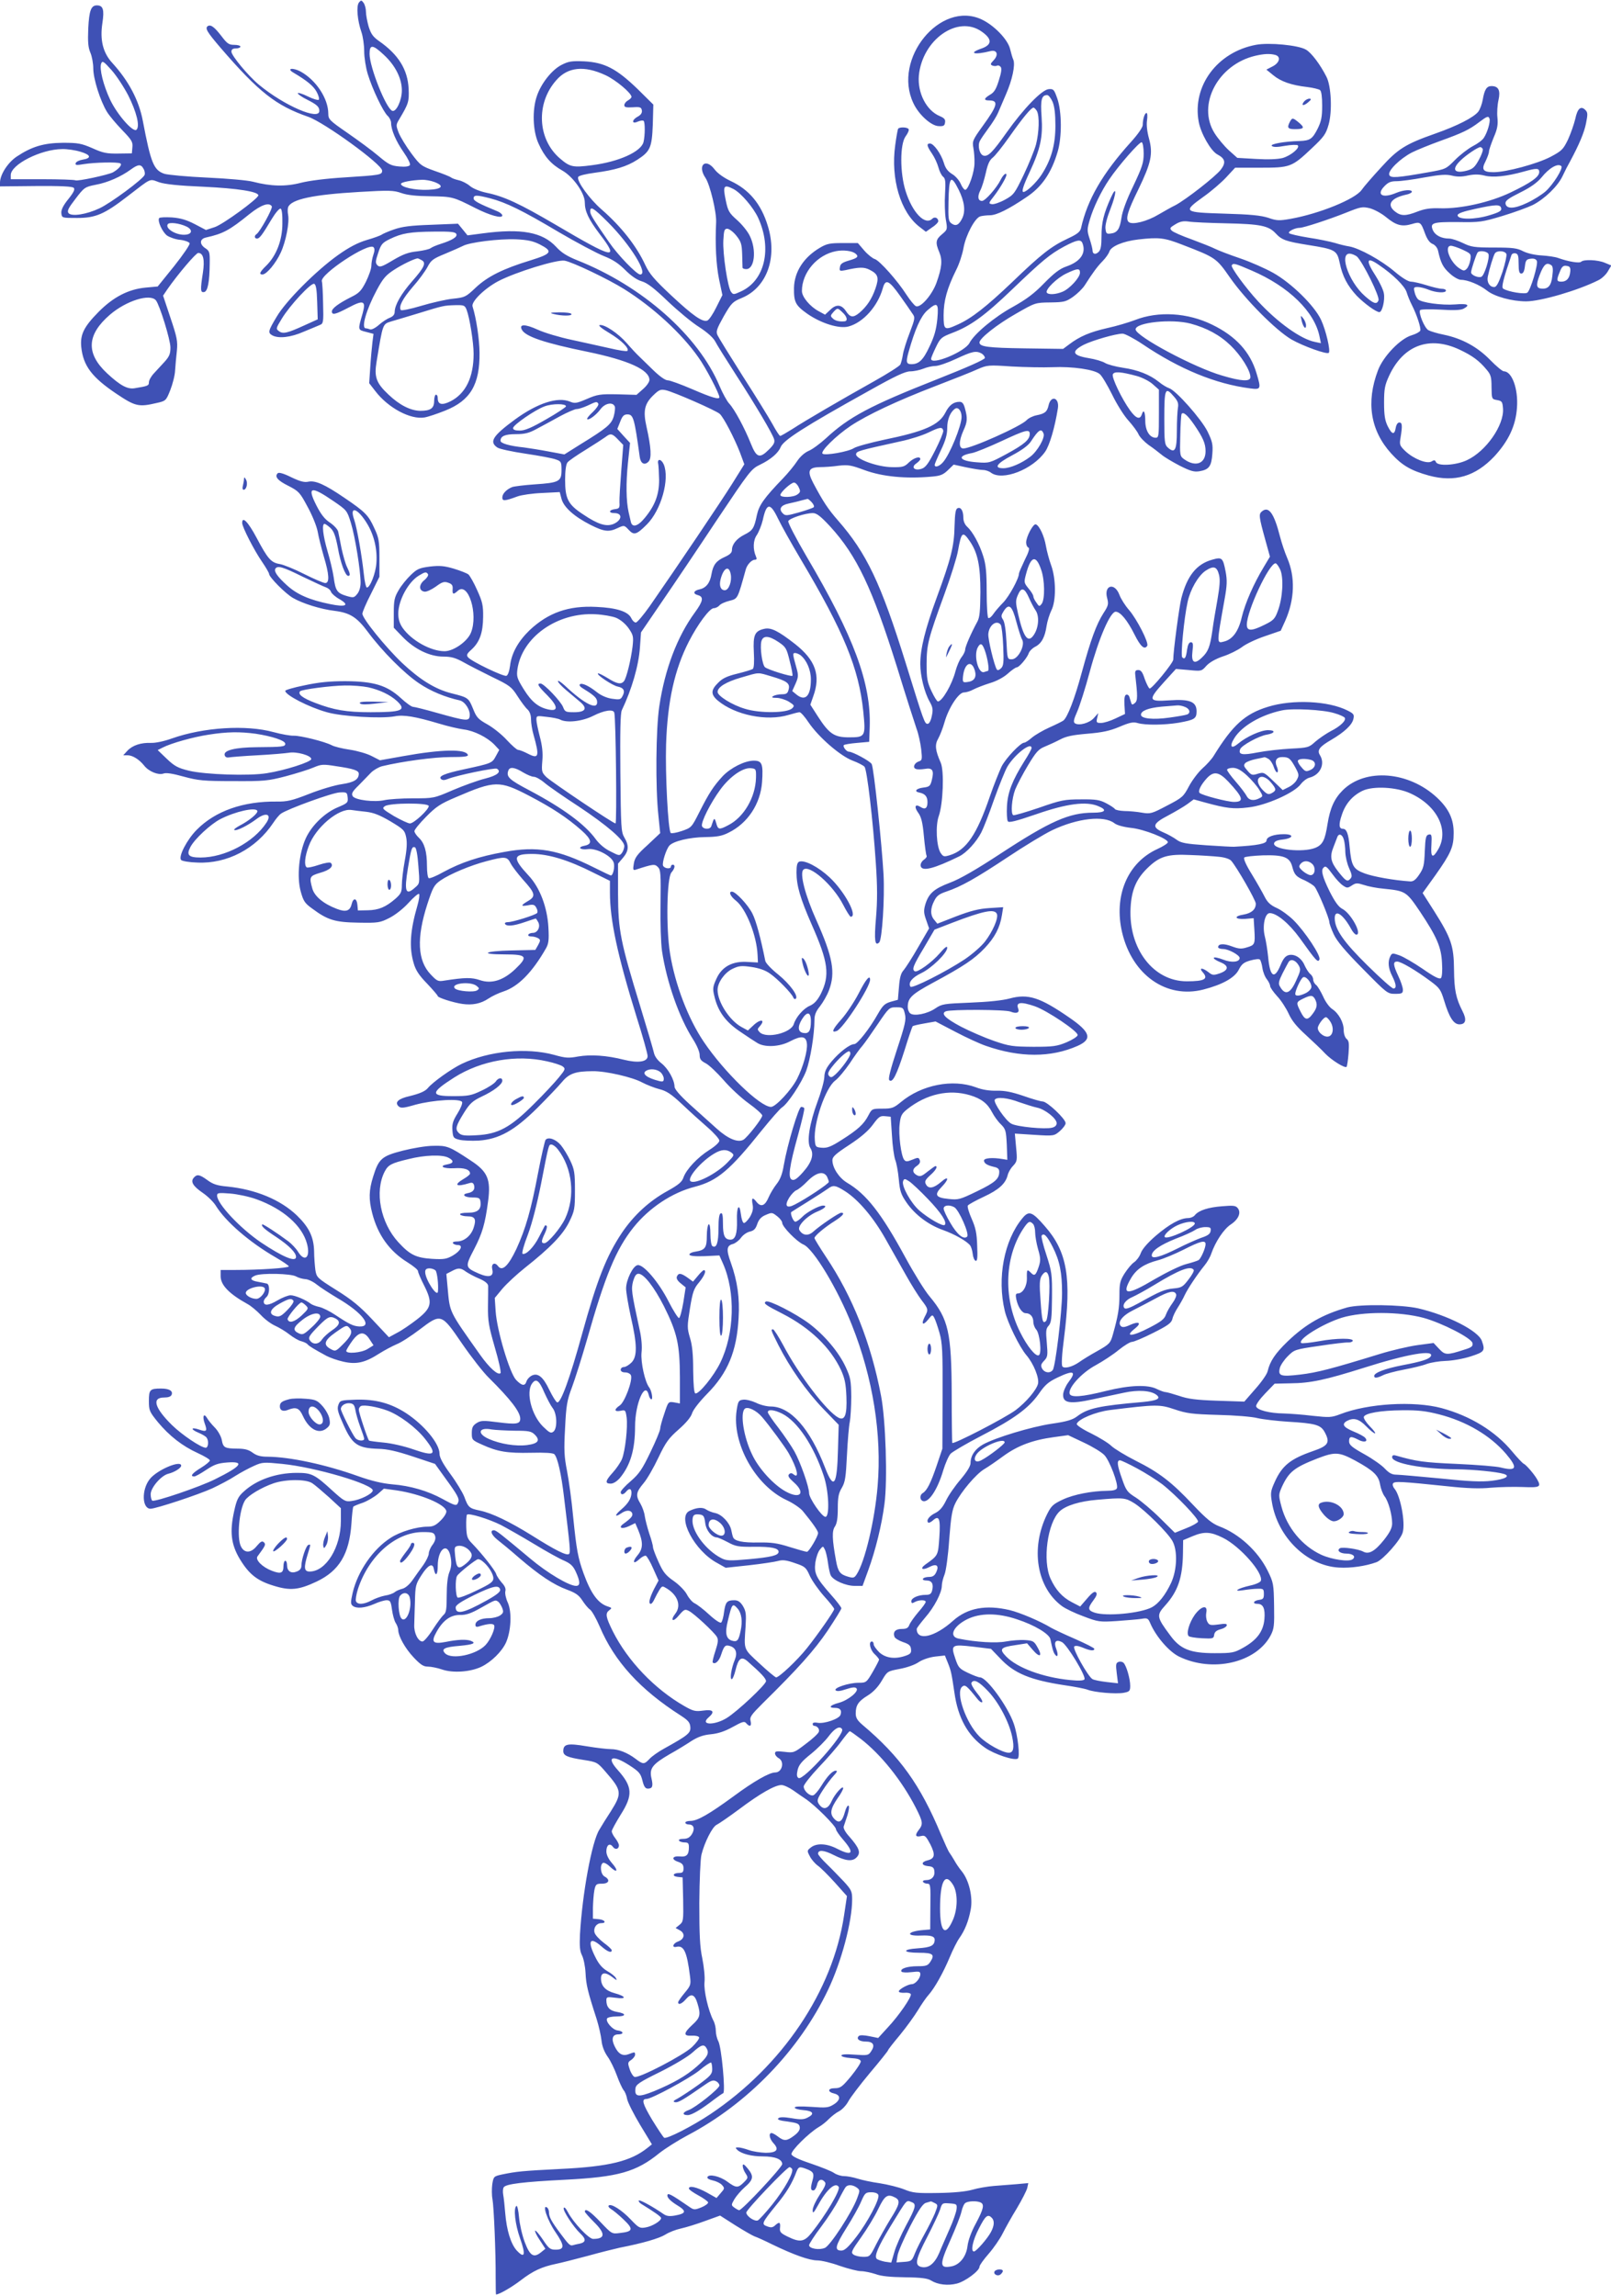 <?xml version="1.0" standalone="no"?>
<!DOCTYPE svg PUBLIC "-//W3C//DTD SVG 20010904//EN"
 "http://www.w3.org/TR/2001/REC-SVG-20010904/DTD/svg10.dtd">
<svg version="1.0" xmlns="http://www.w3.org/2000/svg"
 width="898pt" height="1280pt" viewBox="0 0 898 1280"
 preserveAspectRatio="xMidYMid meet">
<g transform="translate(0,1280) scale(0.1,-0.1)"
fill="#3f51b5" stroke="none">
<path d="M2001 12786 c-16 -19 -9 -100 14 -166 8 -23 15 -71 15 -105 0 -35 9
-92 20 -128 26 -85 86 -210 111 -233 10 -9 19 -27 19 -39 0 -39 28 -104 71
-165 23 -33 38 -64 34 -70 -5 -8 -26 -11 -59 -8 -46 4 -60 11 -117 59 -35 30
-113 87 -172 128 -100 69 -107 76 -107 107 0 85 -69 189 -156 236 -42 22 -78
17 -40 -6 78 -46 114 -76 131 -108 11 -20 16 -40 12 -44 -4 -4 -32 4 -62 19
-30 15 -55 22 -55 17 0 -5 24 -22 53 -36 53 -27 67 -39 67 -62 1 -56 -196 29
-337 146 -59 49 -153 162 -153 184 0 13 8 18 25 18 14 0 25 5 25 10 0 6 -16
10 -35 10 -29 0 -39 7 -70 48 -40 52 -60 66 -76 57 -18 -12 -6 -32 71 -122
213 -247 309 -322 488 -384 89 -31 412 -265 412 -300 0 -24 -9 -25 -210 -38
-100 -6 -196 -18 -243 -30 -85 -22 -167 -20 -267 6 -30 8 -145 18 -255 23
-110 5 -217 15 -238 21 -60 20 -76 59 -121 296 -22 115 -79 222 -169 321 -53
57 -71 129 -56 225 11 73 4 97 -31 97 -32 0 -43 -28 -48 -128 -3 -75 -1 -106
12 -136 9 -21 16 -61 16 -88 0 -58 39 -180 76 -241 14 -23 53 -69 86 -103 52
-54 59 -65 56 -95 l-3 -34 -75 -1 c-64 -1 -86 3 -145 30 -63 27 -80 30 -165
30 -106 -1 -173 -21 -257 -77 -49 -33 -92 -99 -93 -144 l0 -22 200 2 c139 1
203 -2 211 -10 8 -8 1 -24 -31 -64 -29 -36 -40 -60 -38 -78 3 -26 4 -26 88
-26 103 0 152 21 280 120 138 106 121 99 177 79 34 -11 106 -19 248 -25 189
-9 305 -27 305 -48 0 -18 -197 -162 -243 -177 l-49 -16 -61 32 c-46 24 -79 34
-128 38 -37 2 -69 1 -72 -4 -10 -17 18 -77 44 -97 15 -10 48 -22 74 -24 26 -3
49 -12 52 -19 3 -7 -36 -64 -86 -127 l-92 -114 -66 -6 c-97 -9 -180 -52 -262
-134 -84 -85 -105 -128 -98 -198 11 -104 59 -168 196 -260 106 -71 124 -75
226 -51 49 11 51 13 74 71 13 33 26 83 27 110 2 28 6 77 10 110 5 53 1 74 -36
184 l-41 123 25 37 c58 83 158 201 171 201 28 0 37 -37 26 -110 -15 -97 -14
-112 7 -108 20 4 30 56 31 160 1 61 -1 69 -24 84 -34 22 -33 52 3 60 95 21
131 40 243 131 64 51 109 67 124 43 7 -11 -67 -144 -85 -155 -14 -9 -12 -25 3
-25 14 1 28 19 81 108 21 35 43 61 50 59 7 -2 11 -32 10 -83 0 -93 -34 -180
-90 -235 -36 -35 -42 -49 -21 -49 23 0 75 63 102 122 29 63 49 168 41 210 -3
15 -3 35 0 43 17 44 138 70 396 85 169 10 192 9 235 -6 34 -12 83 -17 163 -18
122 -2 126 -3 250 -66 81 -41 150 -60 150 -41 0 6 -12 17 -27 23 -104 43 -133
58 -133 72 0 20 17 20 94 0 87 -23 176 -66 381 -188 99 -58 212 -118 250 -133
51 -20 83 -41 120 -78 33 -33 65 -55 92 -63 31 -9 69 -38 145 -111 57 -54 135
-119 175 -144 45 -29 78 -59 89 -79 9 -18 61 -101 115 -185 115 -178 204 -329
214 -361 5 -18 -1 -30 -28 -57 -53 -53 -70 -47 -102 33 -34 85 -90 190 -120
222 -13 14 -37 58 -54 98 -118 281 -430 557 -793 701 -57 23 -88 42 -118 75
-76 82 -194 104 -410 75 l-84 -11 -26 32 -27 33 -149 -6 c-116 -4 -162 -10
-208 -26 -32 -11 -64 -25 -70 -30 -6 -4 -43 -18 -82 -29 -50 -15 -98 -40 -160
-84 -122 -87 -290 -255 -342 -344 -48 -80 -50 -89 -23 -104 35 -18 101 -11
174 21 40 16 81 34 91 38 18 7 20 17 17 117 -1 60 -4 117 -7 126 -11 39 260
218 288 190 7 -7 7 -20 -1 -43 -6 -17 -11 -45 -11 -61 0 -16 -14 -55 -30 -88
-26 -51 -38 -64 -83 -86 -71 -36 -107 -63 -107 -80 0 -22 20 -17 94 22 83 44
97 38 77 -34 -27 -93 -27 -90 19 -102 l42 -11 -6 -47 c-3 -26 -9 -88 -12 -137
l-6 -91 34 -44 c71 -93 195 -160 274 -147 19 3 70 20 115 38 141 56 194 145
192 324 -1 76 -18 191 -39 257 -8 27 68 101 144 141 96 50 325 121 369 114 43
-7 244 -103 333 -159 160 -100 320 -247 413 -380 40 -55 117 -203 117 -222 0
-15 -44 -2 -150 44 -63 27 -125 50 -138 50 -14 0 -45 22 -82 58 -32 31 -68 66
-79 77 -12 11 -42 43 -67 72 -49 56 -125 106 -151 101 -10 -2 11 -19 53 -44
67 -40 114 -87 101 -100 -4 -4 -48 3 -99 15 -51 11 -147 33 -213 47 -66 14
-150 39 -187 56 -72 33 -106 32 -89 0 20 -38 126 -74 366 -123 227 -47 345
-100 345 -157 0 -11 -16 -34 -36 -51 l-36 -32 -106 3 c-98 2 -113 -1 -171 -26
-56 -24 -67 -26 -93 -15 -69 29 -182 -8 -307 -99 -125 -92 -146 -125 -98 -157
12 -8 83 -23 157 -34 74 -11 150 -25 168 -32 30 -10 32 -14 32 -60 0 -63 -14
-70 -150 -79 -58 -4 -114 -11 -125 -15 -32 -13 -55 -37 -55 -58 0 -21 12 -21
85 6 22 8 84 17 137 19 l98 5 10 -38 c13 -47 70 -98 162 -145 76 -38 102 -41
152 -17 35 16 36 16 61 -11 29 -31 43 -27 101 31 79 79 128 252 94 334 -14 32
-38 34 -31 3 2 -10 4 -50 5 -89 0 -81 -22 -142 -80 -212 -39 -48 -71 -56 -78
-20 -3 12 -8 36 -12 52 -14 63 -15 163 -4 272 l12 114 -36 39 -35 39 16 40
c12 32 21 41 40 41 33 0 39 -18 69 -237 5 -37 27 -49 49 -26 18 18 15 77 -11
193 -20 88 -12 128 36 175 34 33 42 36 71 30 45 -10 280 -113 301 -132 22 -20
82 -136 113 -216 l24 -65 -68 -109 c-62 -99 -301 -454 -458 -680 -36 -51 -71
-93 -79 -93 -8 0 -19 11 -25 24 -17 37 -81 58 -195 63 -155 8 -268 -32 -372
-130 -63 -61 -101 -128 -109 -199 -4 -30 -12 -52 -20 -55 -16 -6 -195 80 -214
103 -10 12 -7 20 19 43 46 42 64 94 65 181 1 65 -4 86 -33 150 -18 41 -41 81
-49 88 -9 7 -45 21 -81 32 -54 16 -79 18 -133 12 -60 -8 -72 -13 -108 -48 -22
-21 -53 -59 -67 -84 -23 -39 -27 -56 -27 -127 l0 -82 50 -52 c66 -68 151 -109
226 -109 44 0 68 -7 110 -30 30 -17 102 -54 161 -83 100 -48 110 -56 143 -108
20 -31 45 -65 56 -74 12 -12 19 -31 19 -55 0 -20 6 -59 14 -86 34 -121 30
-137 -32 -105 -23 12 -47 21 -54 21 -7 0 -35 25 -63 55 -27 30 -76 69 -108 87
-52 29 -61 39 -80 87 -25 61 -27 63 -119 86 -92 23 -177 76 -277 170 -92 88
-221 247 -221 274 0 9 21 59 48 111 l47 95 0 105 c0 94 -3 112 -29 167 -32 71
-51 90 -166 168 -110 75 -162 98 -201 90 -22 -5 -46 1 -96 25 -44 22 -69 28
-75 22 -19 -19 0 -41 61 -71 56 -29 63 -36 105 -115 26 -47 51 -108 57 -140 5
-30 21 -93 34 -138 30 -99 33 -148 8 -148 -10 0 -63 23 -117 50 -55 28 -117
53 -137 56 -48 8 -66 28 -129 147 -47 88 -80 122 -80 82 0 -22 65 -150 111
-217 22 -32 39 -62 39 -67 0 -18 91 -110 133 -134 53 -31 155 -63 232 -72 87
-11 125 -36 186 -118 80 -108 204 -232 285 -286 65 -44 145 -77 226 -95 31 -7
61 -55 56 -89 -4 -28 -21 -26 -181 19 -67 19 -127 34 -135 34 -8 0 -39 22 -69
50 -77 70 -149 92 -308 93 -88 0 -148 -6 -227 -23 -60 -12 -108 -26 -108 -31
0 -23 131 -91 232 -119 82 -24 302 -37 378 -23 50 10 115 -1 249 -41 46 -14
106 -28 135 -32 59 -7 132 -44 172 -85 l27 -29 -19 -35 c-21 -39 -23 -40 -181
-74 -106 -23 -140 -38 -125 -53 8 -8 19 -8 39 0 48 20 262 64 273 57 27 -17 2
-38 -66 -55 -40 -10 -120 -39 -179 -64 -106 -46 -108 -46 -223 -46 -65 0 -135
-5 -158 -10 -56 -13 -164 0 -178 22 -8 14 -3 25 33 60 23 24 54 55 69 71 15
15 43 31 62 36 112 27 290 51 380 51 76 0 101 3 98 12 -12 34 -144 32 -361 -7
l-129 -23 -47 24 c-25 13 -80 29 -121 35 -41 6 -87 17 -101 25 -41 21 -175 54
-211 53 -18 -1 -69 8 -113 20 -153 42 -390 27 -566 -35 -44 -16 -92 -26 -117
-25 -56 2 -103 -13 -132 -44 l-23 -25 24 0 c28 0 65 -23 93 -58 26 -33 79 -54
107 -44 15 6 52 0 113 -17 81 -22 111 -25 276 -25 172 -1 193 1 293 27 60 16
130 38 155 49 43 18 53 19 127 7 96 -14 125 -24 125 -42 0 -32 -27 -48 -94
-58 -37 -5 -119 -29 -182 -54 -97 -38 -124 -44 -182 -43 -186 2 -341 -52 -445
-157 -54 -54 -105 -151 -87 -169 6 -6 47 -13 90 -14 166 -8 327 77 423 221 14
21 33 45 44 52 37 26 287 117 327 118 39 2 41 0 44 -28 3 -29 -1 -32 -55 -55
-72 -30 -146 -101 -179 -174 -37 -82 -50 -213 -28 -294 15 -55 23 -67 65 -97
86 -64 127 -76 257 -78 110 -2 121 0 172 26 32 16 77 51 107 84 29 32 55 54
59 50 4 -4 0 -33 -9 -64 -41 -141 -47 -234 -21 -322 11 -39 30 -68 75 -114 32
-34 59 -65 59 -69 0 -9 84 -36 137 -44 56 -8 103 1 146 30 19 13 57 31 85 40
81 27 159 106 235 239 15 26 18 47 14 117 -6 113 -48 223 -110 289 -92 99 -89
121 19 121 91 0 203 -34 343 -105 l91 -45 0 -66 c0 -153 42 -349 149 -694 34
-107 61 -204 61 -217 0 -32 -53 -40 -133 -20 -94 24 -185 30 -254 18 -53 -10
-71 -9 -134 9 -154 42 -364 22 -515 -50 -58 -28 -162 -102 -189 -135 -15 -18
-45 -31 -102 -45 -62 -14 -84 -34 -62 -56 13 -12 25 -12 94 8 100 27 252 36
261 15 3 -8 -9 -37 -26 -64 -25 -40 -31 -59 -28 -94 3 -40 6 -44 38 -52 19 -5
68 -7 108 -5 114 8 200 56 327 182 56 56 118 121 138 145 39 47 75 60 172 60
73 1 223 -34 275 -63 25 -13 68 -30 95 -37 40 -10 65 -26 126 -83 41 -39 105
-97 142 -129 37 -32 67 -66 67 -75 0 -10 -24 -32 -56 -52 -65 -41 -128 -108
-144 -153 -8 -25 -27 -41 -88 -75 -104 -57 -190 -137 -256 -235 -86 -129 -138
-262 -221 -562 -68 -247 -119 -388 -139 -382 -6 1 -26 33 -44 70 -35 74 -65
97 -100 78 -11 -6 -24 -20 -27 -31 -9 -28 -26 -25 -58 8 -36 38 -107 276 -114
382 l-5 75 43 52 c24 28 80 80 124 115 144 114 213 186 248 257 30 62 32 72
32 176 0 98 -3 116 -26 165 -14 30 -38 69 -52 86 -28 34 -71 49 -86 30 -4 -6
-23 -87 -41 -181 -40 -212 -70 -314 -121 -426 -46 -97 -80 -129 -104 -95 -18
23 -38 11 -31 -19 10 -40 -16 -49 -73 -25 -79 35 -80 37 -28 137 46 89 61 140
78 268 16 121 -3 165 -97 226 -119 79 -132 84 -209 82 -38 0 -115 -13 -170
-27 -117 -30 -134 -45 -165 -145 -24 -76 -25 -127 -5 -204 31 -121 97 -212
196 -273 32 -20 59 -42 59 -49 0 -7 15 -43 34 -80 49 -97 43 -125 -40 -190
-35 -27 -84 -61 -110 -74 l-46 -25 -91 97 c-71 76 -117 113 -202 166 -108 68
-110 70 -117 112 -3 24 -7 71 -7 104 -2 80 -28 134 -96 200 -92 88 -230 145
-387 161 -57 5 -81 13 -112 36 -44 32 -58 34 -76 13 -19 -22 -4 -47 50 -84 28
-19 60 -51 72 -70 55 -90 188 -205 335 -290 40 -23 73 -46 73 -50 0 -9 -163
-20 -297 -20 l-83 0 0 -35 c0 -49 47 -98 150 -155 19 -10 52 -38 74 -61 21
-23 57 -50 80 -60 22 -10 59 -32 80 -49 22 -17 51 -34 65 -37 14 -4 31 -11 36
-18 10 -11 37 -27 105 -64 19 -10 61 -25 93 -32 73 -17 122 -6 201 45 30 19
74 42 97 52 24 9 81 46 127 81 121 92 122 92 238 -78 51 -74 118 -160 149
-190 121 -120 175 -190 175 -228 0 -30 -22 -33 -124 -20 -84 11 -96 10 -120
-5 -21 -14 -26 -25 -26 -56 0 -37 2 -39 58 -64 85 -39 141 -48 272 -45 77 2
123 -1 130 -8 18 -18 39 -110 54 -239 34 -279 37 -308 28 -317 -12 -12 -77 21
-207 103 -124 77 -223 125 -291 139 -58 12 -64 17 -86 77 -9 23 -43 80 -77
126 -43 59 -61 93 -61 114 0 56 -85 159 -185 225 -86 56 -171 79 -280 76 -87
-3 -90 -4 -99 -30 -8 -22 -2 -42 30 -113 48 -107 78 -127 191 -131 53 -1 104
-13 195 -43 l123 -41 56 -78 c70 -96 81 -116 73 -136 -8 -22 -15 -21 -86 18
-84 46 -181 74 -281 82 -56 5 -116 19 -189 45 -184 66 -383 108 -506 109 -39
0 -61 6 -83 22 -23 17 -44 23 -87 23 -70 1 -78 5 -86 50 -4 19 -21 50 -39 68
-18 18 -37 42 -43 53 -18 30 -27 9 -13 -30 16 -44 11 -49 -30 -35 -47 16 -51
2 -5 -17 21 -9 42 -21 46 -28 13 -18 9 -56 -5 -56 -26 0 -133 72 -189 127 -97
96 -113 153 -43 153 23 0 38 5 42 16 8 21 -14 34 -59 34 -62 0 -68 -6 -68 -69
0 -53 3 -60 50 -118 64 -77 137 -134 223 -173 37 -17 67 -35 67 -41 0 -5 -22
-24 -50 -41 -49 -30 -63 -48 -37 -48 7 0 37 17 67 37 45 30 66 37 118 41 98 7
79 -20 -68 -93 -85 -43 -336 -128 -351 -120 -5 4 -9 19 -9 36 0 36 58 104 98
114 34 8 72 32 72 45 0 34 -138 -25 -176 -76 -46 -59 -42 -164 5 -164 30 0
266 78 345 114 40 19 98 49 128 69 30 19 77 44 104 56 46 21 55 21 156 11 185
-18 512 -115 506 -149 -4 -19 -70 -52 -119 -58 -33 -5 -42 0 -105 57 -100 92
-117 100 -199 100 -116 0 -226 -39 -297 -105 -30 -27 -39 -45 -53 -110 -25
-113 -17 -183 31 -264 52 -86 97 -122 189 -150 93 -29 140 -24 240 23 126 60
182 153 194 323 3 50 8 93 11 95 3 3 27 13 54 22 26 10 63 32 82 48 l34 30 73
-10 c132 -20 268 -77 275 -115 2 -10 -11 -32 -31 -52 -28 -28 -43 -35 -74 -35
-60 0 -153 -28 -205 -62 -98 -62 -184 -187 -212 -306 -12 -53 -12 -63 0 -73
21 -17 66 -13 120 10 26 12 57 21 69 21 20 0 24 -7 30 -52 4 -29 13 -63 21
-75 8 -12 14 -30 14 -40 1 -34 38 -101 86 -152 38 -40 54 -51 79 -51 17 0 53
-7 79 -16 61 -21 158 -14 219 15 56 27 115 85 138 136 28 64 33 168 10 221
-11 23 -17 52 -14 64 4 14 -3 30 -20 48 -13 15 -28 37 -31 48 -7 22 -79 113
-134 170 -27 27 -31 39 -33 93 -1 33 1 64 4 68 11 10 122 -24 190 -58 34 -18
117 -65 185 -106 67 -41 143 -83 168 -93 35 -16 49 -29 64 -62 25 -55 25 -78
1 -78 -39 0 -160 72 -255 152 -164 137 -190 158 -203 158 -24 0 -13 -27 20
-53 17 -13 73 -59 122 -102 112 -96 191 -149 268 -177 46 -17 64 -30 83 -59
13 -20 32 -44 43 -51 11 -8 35 -51 54 -95 82 -194 225 -351 452 -496 40 -26
51 -38 53 -63 3 -34 -11 -46 -148 -122 -31 -17 -66 -42 -79 -56 -30 -32 -36
-32 -78 0 -45 34 -95 54 -138 54 -20 0 -81 7 -135 16 -106 18 -130 13 -130
-27 0 -25 22 -35 112 -49 76 -12 78 -13 126 -69 88 -101 90 -117 28 -216 -25
-38 -54 -85 -65 -104 -42 -66 -95 -357 -108 -583 -3 -66 -1 -93 11 -117 9 -17
18 -61 20 -98 3 -65 11 -101 62 -258 12 -38 24 -92 27 -119 3 -31 15 -63 34
-90 16 -22 39 -70 52 -106 13 -36 30 -72 37 -81 8 -8 17 -31 20 -50 4 -19 36
-83 72 -143 l66 -109 -24 -19 c-93 -75 -215 -105 -484 -118 -216 -11 -246 -14
-328 -31 -46 -10 -47 -12 -54 -55 -3 -24 -3 -61 1 -81 8 -43 19 -302 18 -440
0 -51 1 -93 2 -93 17 0 87 40 139 80 68 52 115 74 196 91 25 5 104 25 175 44
72 20 153 40 180 46 129 25 220 52 254 73 20 13 59 28 87 34 28 6 89 25 135
42 l83 30 86 -55 c48 -30 95 -57 106 -61 10 -3 55 -23 99 -45 120 -58 207 -89
251 -89 22 0 78 -13 124 -30 47 -16 101 -30 120 -30 19 0 55 -8 80 -16 31 -12
83 -17 165 -18 91 -1 126 -6 145 -18 37 -23 93 -30 144 -17 47 12 126 71 126
94 0 8 23 40 51 72 28 32 63 83 78 113 15 30 50 93 79 140 28 47 54 98 58 113
l6 28 -66 -6 c-36 -3 -94 -7 -128 -10 -35 -3 -88 -12 -118 -21 -36 -10 -103
-17 -190 -18 -120 -2 -141 0 -190 20 -30 12 -91 27 -135 34 -44 6 -100 18
-125 26 -25 8 -59 14 -75 14 -17 0 -42 8 -55 17 -13 10 -72 33 -130 53 -72 24
-106 41 -108 52 -4 19 96 118 151 151 18 10 44 31 58 46 14 14 39 34 57 43 17
9 40 34 51 55 11 21 65 92 120 158 56 66 101 123 101 126 0 4 30 42 66 85 36
44 81 106 101 139 20 33 46 71 59 85 34 38 83 126 118 210 17 41 41 89 54 107
31 44 51 95 63 159 13 68 -9 162 -49 212 -15 18 -34 46 -43 63 -9 16 -21 34
-26 41 -6 7 -27 54 -48 103 -115 276 -228 434 -438 611 -28 24 -37 39 -37 63
0 46 15 68 67 100 31 19 58 48 78 82 31 53 31 53 99 66 39 7 86 23 107 38 23
15 60 27 92 31 l54 6 17 -42 c18 -45 20 -57 36 -164 20 -144 76 -243 172 -309
52 -36 161 -72 181 -60 14 9 1 129 -22 195 -33 96 -151 258 -188 258 -8 0 -38
11 -67 25 -48 23 -54 29 -71 80 -26 77 -21 80 101 66 l98 -12 51 -53 c78 -84
169 -121 360 -150 55 -8 113 -19 128 -25 39 -15 157 -25 201 -17 32 6 36 10
36 39 0 39 -21 112 -37 128 -6 6 -19 9 -28 5 -15 -5 -16 -15 -10 -63 l7 -56
-63 7 c-35 4 -70 11 -79 16 -25 14 -113 171 -102 182 6 6 23 4 47 -6 42 -18
65 -20 65 -7 0 5 -48 29 -107 55 -60 26 -119 54 -133 62 -61 37 -174 85 -232
99 -133 31 -235 12 -315 -59 -102 -92 -203 -115 -203 -46 0 5 21 32 46 62 52
59 94 140 94 179 0 15 7 42 15 62 8 19 20 104 26 193 10 130 16 168 35 206 32
63 114 161 161 189 21 12 70 46 108 74 79 57 161 88 279 104 l80 11 87 -41
c49 -23 100 -54 115 -70 29 -30 79 -162 70 -185 -4 -9 -21 -14 -53 -14 -87 -1
-187 -20 -249 -49 -55 -26 -64 -35 -88 -83 -93 -190 -57 -407 84 -511 19 -14
73 -40 120 -57 81 -31 90 -32 185 -26 55 4 117 9 137 12 34 6 38 4 51 -27 32
-73 104 -156 159 -183 187 -91 430 -35 511 118 19 37 21 55 19 166 -2 120 -3
128 -36 195 -54 109 -160 206 -270 247 -40 16 -70 40 -145 119 -119 127 -189
181 -321 247 -57 29 -118 66 -135 82 -16 16 -67 47 -113 70 -48 23 -82 46 -80
53 9 27 106 67 185 77 259 32 277 32 360 4 68 -23 99 -27 243 -31 91 -2 190
-10 220 -18 30 -7 107 -16 170 -20 150 -9 181 -17 203 -56 33 -60 23 -78 -65
-108 -124 -43 -171 -80 -212 -171 -23 -51 -25 -62 -16 -114 32 -195 195 -354
373 -364 67 -4 149 8 210 30 37 14 135 124 146 166 16 55 -13 206 -46 244 -8
9 -12 22 -8 29 9 13 44 11 305 -16 109 -12 180 -14 240 -8 47 4 127 6 178 4
98 -4 105 0 79 45 -17 29 -61 80 -74 85 -5 2 -34 32 -63 67 -94 114 -235 200
-395 243 -154 41 -410 26 -564 -34 -50 -19 -61 -19 -155 -9 -56 7 -128 12
-161 13 -78 1 -149 19 -153 40 -2 9 21 41 50 71 l53 55 88 2 c113 1 195 19
408 86 245 78 398 104 374 64 -11 -16 -51 -29 -157 -49 -97 -19 -158 -42 -158
-60 0 -14 16 -12 49 4 15 8 67 22 115 31 48 9 107 23 129 32 23 8 71 16 107
17 36 1 98 12 138 25 77 25 82 31 62 87 -20 56 -191 143 -355 181 -95 21 -324
24 -395 5 -137 -39 -231 -92 -334 -191 -68 -66 -97 -109 -110 -165 -4 -17 -35
-61 -69 -99 l-61 -70 -151 5 c-118 4 -163 10 -212 27 -34 11 -69 21 -76 21 -8
0 -29 8 -48 17 -50 26 -153 22 -282 -10 -135 -34 -200 -39 -205 -15 -7 34 69
117 146 158 40 22 98 60 128 85 31 25 64 45 74 45 10 0 63 22 118 50 82 41
101 55 107 77 3 16 17 44 30 64 13 20 31 52 39 70 17 36 69 114 111 166 14 17
31 46 37 65 23 66 69 136 108 162 44 29 60 67 39 92 -11 14 -26 15 -86 10 -79
-6 -130 -23 -152 -49 -7 -10 -25 -17 -40 -17 -43 -1 -103 -34 -179 -99 -45
-39 -75 -74 -83 -96 -7 -20 -24 -42 -37 -51 -13 -8 -36 -36 -53 -62 -25 -40
-29 -55 -29 -119 0 -72 -7 -117 -36 -220 -14 -50 -18 -55 -87 -94 -40 -22 -85
-50 -100 -61 -40 -28 -84 -39 -95 -25 -6 8 -3 66 9 157 43 338 18 483 -107
625 -71 82 -89 88 -125 44 -102 -123 -142 -333 -98 -517 16 -66 81 -200 121
-247 40 -47 72 -127 64 -159 -9 -35 -66 -102 -124 -146 -59 -44 -351 -195
-354 -183 -1 4 -3 125 -3 268 -1 347 -18 422 -122 547 -27 31 -88 130 -137
220 -133 245 -217 352 -324 415 -45 27 -82 83 -82 126 0 19 19 36 94 85 64 42
106 78 131 112 33 45 41 51 69 48 l31 -3 7 -105 c3 -58 12 -118 18 -135 7 -16
16 -65 20 -108 6 -66 12 -85 43 -130 46 -67 121 -124 202 -153 67 -24 131 -61
152 -85 6 -8 13 -29 15 -48 2 -19 9 -36 16 -39 10 -3 12 16 9 85 -2 70 -9 100
-31 150 -15 34 -25 67 -21 73 4 6 44 28 89 49 84 39 121 73 133 120 3 14 16
38 30 52 23 25 24 31 17 103 l-7 77 109 -7 c109 -7 110 -6 142 21 17 15 32 35
32 44 0 24 -103 121 -128 121 -10 0 -59 14 -107 31 -65 22 -104 30 -149 29
-40 -1 -80 5 -116 19 -130 48 -303 14 -419 -83 -39 -32 -49 -36 -102 -36 -58
0 -59 -1 -78 -37 -25 -49 -59 -80 -149 -137 -59 -38 -81 -46 -110 -44 -35 3
-37 5 -40 43 -8 93 59 290 113 331 19 14 55 58 82 97 26 40 57 83 70 97 12 14
50 68 85 120 63 93 65 95 104 95 37 0 40 -2 48 -37 8 -31 2 -59 -44 -198 -36
-110 -50 -164 -43 -171 18 -18 41 28 85 166 22 72 43 132 45 134 1 3 31 10 66
16 l62 11 111 -58 c61 -32 137 -67 170 -78 189 -66 362 -66 511 0 83 37 72 76
-44 156 -166 115 -232 136 -335 108 -41 -11 -118 -19 -219 -23 -147 -6 -158
-7 -195 -32 -45 -31 -119 -45 -140 -28 -8 6 -14 22 -14 35 0 51 21 71 139 135
173 93 232 133 290 194 56 59 85 114 96 184 l7 44 -78 -5 c-60 -4 -105 -16
-184 -46 l-105 -41 -17 21 c-23 26 -23 64 0 107 13 27 28 38 67 51 83 28 163
73 341 191 93 62 205 130 249 151 141 67 289 84 347 39 14 -11 50 -21 93 -26
71 -7 205 -60 205 -80 0 -6 -26 -23 -59 -38 -166 -76 -244 -261 -196 -465 56
-237 247 -371 453 -318 105 27 174 65 197 110 16 32 29 42 65 52 25 7 48 10
53 5 4 -4 11 -25 14 -47 3 -21 14 -50 25 -63 10 -13 18 -30 18 -38 0 -7 18
-33 39 -56 22 -23 50 -67 64 -97 18 -40 45 -73 97 -120 39 -36 88 -82 108
-104 36 -37 109 -82 118 -73 3 3 8 36 11 74 4 56 3 71 -11 82 -9 8 -16 28 -16
50 0 42 -28 93 -65 117 -15 10 -37 40 -49 68 -13 28 -30 57 -39 65 -10 7 -17
21 -17 31 0 10 -7 24 -17 31 -9 8 -22 29 -30 46 -17 42 -55 67 -89 59 -19 -5
-31 -20 -46 -56 -34 -82 -59 -66 -69 45 -4 39 -12 91 -19 117 -14 58 1 128 28
128 39 0 108 -58 167 -139 93 -130 102 -139 110 -119 8 21 -80 154 -144 218
-25 25 -67 56 -93 68 -36 16 -53 32 -69 64 -12 24 -44 80 -72 126 -31 50 -47
86 -41 92 5 5 52 10 104 12 115 3 149 -10 163 -62 12 -46 21 -57 71 -78 22
-11 47 -26 54 -35 17 -20 82 -176 82 -197 0 -8 11 -39 25 -69 18 -38 63 -92
162 -192 134 -136 137 -139 180 -139 38 0 43 3 43 23 0 12 -11 46 -25 75 -30
64 -31 82 -7 82 21 0 103 -48 184 -108 53 -39 59 -48 78 -110 28 -93 53 -132
85 -132 36 0 42 26 17 74 -36 71 -46 117 -47 231 -1 133 -16 176 -110 325
l-65 102 71 99 c87 123 102 158 102 234 1 78 -27 137 -92 198 -158 148 -400
167 -526 42 -47 -47 -71 -100 -85 -188 -14 -90 -27 -116 -68 -133 -69 -28
-237 -10 -230 25 2 11 18 18 47 21 61 7 67 30 7 30 -55 0 -96 -15 -96 -35 0
-18 -50 -28 -180 -35 -8 -1 -77 3 -154 8 -116 8 -143 13 -167 31 -16 12 -50
31 -74 41 -67 29 -61 49 28 95 39 21 87 49 106 63 l35 26 65 -18 c118 -32 156
-37 238 -27 98 10 258 81 294 130 12 16 33 32 48 36 60 15 89 76 59 125 -18
28 -3 48 63 86 73 43 116 83 123 116 6 24 2 30 -32 47 -106 54 -306 64 -444
21 -128 -39 -197 -102 -303 -274 -11 -18 -39 -49 -63 -70 -23 -21 -57 -66 -75
-100 -30 -57 -37 -63 -122 -107 -85 -45 -93 -47 -140 -39 -27 5 -71 9 -97 9
-26 1 -50 6 -53 11 -4 6 -25 20 -48 32 -36 19 -57 23 -142 22 -92 0 -111 -4
-234 -47 -74 -25 -139 -44 -143 -41 -15 9 -8 93 11 143 11 27 43 88 72 136 44
73 58 89 93 103 22 9 61 27 86 40 34 18 70 25 152 32 82 7 122 15 177 38 59
25 78 29 104 21 43 -12 146 -11 226 2 90 16 101 23 101 64 0 54 -39 69 -152
61 -117 -8 -120 1 -32 99 l69 76 71 -6 c71 -7 72 -7 99 24 18 19 51 38 92 52
35 11 83 35 106 52 23 18 81 45 129 61 l87 30 25 55 c53 119 57 245 11 351
-13 30 -31 84 -40 119 -33 130 -63 172 -101 140 -18 -15 -17 -28 19 -158 l26
-94 -34 -57 c-57 -94 -104 -202 -123 -280 -18 -79 -51 -124 -98 -136 -43 -11
-43 -18 2 235 14 77 15 106 6 154 -15 78 -20 83 -75 67 -87 -24 -140 -90 -172
-215 -12 -49 -45 -295 -45 -342 0 -18 -120 -165 -132 -161 -5 2 -17 26 -27 53
-12 38 -21 50 -36 50 -15 0 -19 -6 -17 -25 14 -122 14 -146 -2 -159 -13 -11
-17 -11 -21 3 -3 9 -7 23 -10 32 -3 9 -11 14 -18 11 -8 -3 -11 -21 -9 -56 l3
-51 -53 -25 c-29 -14 -65 -25 -81 -25 -25 0 -27 3 -21 28 l6 27 -24 -27 c-24
-28 -83 -45 -106 -30 -10 7 -7 21 12 64 14 31 46 132 71 225 50 185 114 333
144 333 26 0 65 -47 105 -127 34 -68 56 -87 71 -63 10 17 -58 149 -101 199
-22 25 -46 63 -54 85 -27 72 -89 54 -68 -20 8 -31 6 -41 -21 -82 -40 -63 -71
-148 -121 -331 -40 -148 -80 -251 -103 -268 -7 -5 -41 -22 -77 -38 -36 -16
-80 -42 -98 -57 -18 -16 -37 -28 -43 -28 -20 0 -102 -86 -126 -133 -13 -28
-43 -102 -65 -166 -73 -214 -132 -300 -223 -328 -33 -10 -37 -9 -52 13 -23 36
-29 152 -10 205 24 68 31 251 11 297 -31 70 -34 101 -14 135 10 18 26 59 35
91 23 81 79 166 108 166 12 0 36 7 52 16 17 9 58 25 93 36 38 11 78 33 101 54
21 19 43 34 49 34 13 0 59 54 67 80 4 11 20 27 36 35 35 18 54 54 63 116 4 26
16 64 26 85 28 53 27 178 -1 254 -11 30 -24 79 -29 108 -9 53 -36 112 -56 119
-15 5 -54 -70 -54 -101 0 -14 6 -26 12 -28 9 -3 3 -25 -20 -70 -17 -36 -32
-70 -32 -75 0 -28 -55 -128 -88 -162 -20 -20 -45 -49 -55 -64 -10 -15 -22 -25
-28 -22 -5 4 -9 69 -9 145 0 107 -4 152 -19 199 -21 68 -59 137 -90 165 -13
12 -21 31 -21 50 0 39 -14 61 -32 53 -11 -4 -15 -28 -17 -99 -2 -113 -20 -183
-99 -398 -65 -177 -92 -287 -92 -372 0 -65 23 -158 52 -209 18 -32 20 -45 12
-81 -5 -26 -15 -43 -23 -43 -17 0 -20 9 -122 338 -139 447 -218 613 -378 796
-56 64 -84 107 -138 209 -35 67 -26 87 38 88 24 0 71 3 104 8 53 6 70 3 145
-25 99 -36 228 -49 373 -36 48 4 64 10 91 36 l32 31 69 -15 c39 -8 81 -15 95
-15 14 0 34 -7 44 -15 64 -48 233 18 302 117 25 36 54 135 71 242 9 60 -39 75
-52 16 -8 -36 -21 -46 -67 -55 -20 -4 -45 -16 -55 -27 -31 -34 -308 -158 -353
-158 -26 0 -26 40 0 99 23 49 24 70 9 124 -7 27 -15 37 -30 37 -33 0 -58 -18
-79 -60 -35 -69 -116 -105 -340 -151 -80 -17 -156 -38 -170 -47 -30 -20 -161
-43 -175 -31 -13 13 75 100 157 155 92 61 257 139 473 222 99 38 205 80 235
94 53 23 60 24 190 15 74 -4 176 -6 226 -4 112 5 237 -13 265 -39 12 -10 42
-61 68 -113 25 -52 66 -118 91 -145 25 -28 51 -63 57 -78 7 -15 32 -41 55 -58
24 -16 56 -41 72 -54 16 -14 62 -41 102 -62 60 -30 80 -36 110 -31 53 9 67 27
72 97 4 53 0 69 -27 125 -35 70 -176 229 -214 241 -12 4 -38 19 -57 35 -51 41
-118 67 -201 79 -40 6 -84 18 -98 26 -13 9 -56 22 -95 28 -89 15 -96 37 -25
74 48 24 178 62 217 62 12 0 62 -26 110 -58 209 -141 408 -222 600 -247 61 -8
63 -4 36 85 -35 118 -115 206 -247 270 -136 67 -300 77 -430 26 -34 -13 -104
-34 -155 -45 -96 -22 -153 -46 -211 -90 l-35 -26 -214 3 c-205 3 -252 9 -252
33 0 23 99 101 203 160 108 62 108 62 192 63 76 1 87 4 126 31 24 17 54 46 66
65 46 72 69 103 99 134 18 18 35 43 38 54 10 29 76 57 161 67 115 13 145 10
245 -29 187 -72 190 -74 266 -183 85 -122 256 -295 344 -346 65 -37 196 -84
207 -74 11 11 -16 126 -43 184 -37 79 -164 204 -267 262 -43 24 -126 61 -185
81 -59 20 -121 44 -139 53 -17 9 -76 32 -129 52 -54 19 -104 41 -112 49 -13
13 -11 17 19 35 26 16 44 20 74 16 22 -4 117 -8 210 -10 189 -4 236 -13 276
-56 34 -37 58 -45 182 -65 151 -24 160 -29 175 -100 15 -74 43 -127 95 -183
42 -43 108 -91 126 -91 16 0 32 67 25 105 -3 19 -24 63 -45 96 -58 89 -52 110
16 63 80 -54 145 -118 156 -153 6 -20 19 -52 29 -71 28 -55 52 -129 47 -143
-3 -7 -24 -19 -48 -26 -64 -19 -159 -118 -188 -196 -67 -177 -42 -335 74 -463
60 -66 109 -95 210 -123 144 -39 259 -5 365 107 79 86 119 170 126 271 8 105
-28 203 -73 203 -8 0 -43 29 -76 63 -71 73 -157 120 -258 141 -36 7 -75 19
-86 25 -22 11 -57 96 -47 112 3 5 53 6 113 3 74 -5 114 -3 129 5 40 21 23 30
-45 24 -77 -6 -191 10 -209 29 -7 7 -16 25 -19 41 -6 24 -4 27 18 27 13 0 41
-7 60 -15 41 -17 97 -20 97 -5 0 6 -10 10 -22 10 -13 0 -52 9 -86 20 -35 11
-75 20 -88 20 -14 0 -50 22 -90 56 -74 63 -196 130 -252 140 -20 3 -57 12 -82
20 -25 7 -90 21 -145 29 -55 9 -104 20 -109 25 -9 9 32 30 59 30 22 0 165 47
260 85 80 32 89 34 131 24 25 -7 66 -29 91 -50 56 -46 88 -54 143 -38 47 14
50 12 74 -54 12 -32 26 -51 42 -57 14 -6 26 -21 30 -37 15 -69 28 -94 65 -127
21 -20 50 -36 63 -36 38 0 103 -27 145 -60 41 -33 139 -60 218 -60 81 0 290
61 403 118 19 9 43 32 53 50 l19 32 -36 15 c-40 17 -117 20 -132 6 -9 -10 -70
0 -129 21 -16 6 -58 12 -92 14 -37 2 -77 11 -102 23 -34 18 -59 21 -163 21
-110 0 -128 3 -173 25 -27 13 -62 25 -77 25 -43 0 -77 18 -90 45 -19 43 -2 48
139 47 121 -2 135 0 248 34 66 20 142 48 169 61 66 34 139 104 166 161 12 26
31 63 42 82 50 93 79 161 89 213 10 50 10 60 -4 74 -25 25 -44 8 -56 -50 -7
-29 -25 -81 -40 -114 -27 -56 -35 -64 -97 -97 -74 -39 -248 -86 -318 -86 -59
0 -70 14 -45 61 10 21 19 45 19 54 0 9 12 43 26 78 21 48 25 72 21 112 -3 27
0 71 6 97 12 54 0 78 -39 78 -27 0 -39 -19 -49 -77 -4 -23 -15 -53 -25 -66
-26 -32 -115 -78 -240 -122 -165 -58 -208 -85 -302 -189 -46 -50 -95 -106
-108 -125 -36 -51 -234 -132 -396 -161 -63 -11 -77 -11 -125 6 -41 13 -99 19
-244 23 -229 7 -233 10 -118 93 43 30 101 80 128 109 l50 54 140 0 c167 0 176
3 287 108 68 64 79 79 94 132 21 73 15 215 -12 267 -35 69 -84 134 -114 151
-41 25 -206 41 -279 27 -215 -40 -356 -229 -319 -429 12 -65 67 -162 104 -182
44 -23 49 -46 19 -85 -30 -39 -196 -168 -253 -198 -21 -10 -63 -34 -94 -52
-63 -38 -145 -59 -166 -42 -19 17 -7 59 54 183 71 147 82 198 59 282 -11 40
-15 78 -11 103 3 22 2 40 -3 40 -10 0 -21 -34 -21 -67 0 -13 -27 -52 -66 -95
-159 -176 -243 -322 -278 -480 -5 -20 -20 -33 -72 -57 -94 -44 -149 -87 -312
-244 -144 -137 -226 -202 -305 -237 -73 -33 -77 -30 -77 53 0 81 20 151 70
252 17 33 35 88 41 123 13 72 64 168 94 176 11 3 36 6 55 6 36 1 102 33 202
101 86 57 139 135 174 254 24 82 23 222 -2 295 -18 51 -21 55 -48 53 -38 -3
-140 -108 -235 -242 -78 -110 -102 -134 -127 -129 -23 4 -36 55 -22 82 6 12
28 44 48 71 21 28 45 66 53 85 8 19 29 67 45 105 35 80 52 162 41 191 -5 10
-13 39 -19 63 -14 53 -90 131 -159 163 -230 106 -496 -220 -380 -466 29 -64
99 -127 140 -129 28 -2 35 2 37 20 3 17 -4 25 -30 36 -74 31 -124 129 -116
225 19 201 217 340 350 246 59 -41 59 -73 1 -94 -79 -27 -43 -38 48 -15 37 9
47 -20 18 -51 -19 -20 -20 -24 -6 -30 9 -3 20 -3 25 0 6 3 14 0 20 -7 7 -8 4
-32 -10 -75 -15 -49 -26 -67 -49 -80 -35 -21 -37 -32 -5 -32 54 0 47 -28 -35
-141 -57 -79 -60 -86 -53 -124 4 -22 7 -60 6 -85 0 -48 -32 -142 -50 -148 -6
-2 -18 13 -26 32 -9 21 -30 45 -49 56 -24 15 -37 32 -46 63 -15 49 -56 107
-77 107 -20 0 -18 -14 11 -56 14 -20 30 -55 36 -77 6 -23 18 -46 26 -52 13
-10 15 -27 11 -96 -3 -46 -1 -110 4 -141 10 -57 10 -58 -21 -84 -35 -29 -38
-46 -15 -100 18 -44 15 -84 -16 -171 -25 -68 -88 -140 -114 -130 -9 4 -32 32
-53 64 -49 77 -150 191 -177 199 -11 3 -38 24 -58 47 l-36 42 -84 0 c-72 0
-89 -3 -129 -27 -89 -53 -141 -133 -143 -223 -1 -79 8 -97 74 -144 78 -54 178
-85 230 -71 82 22 163 113 191 213 15 54 34 46 97 -43 29 -41 60 -85 68 -98
16 -21 15 -28 -15 -107 -18 -46 -35 -101 -38 -122 -3 -21 -10 -46 -14 -55 -5
-9 -71 -51 -146 -93 -191 -107 -383 -219 -455 -266 -34 -21 -64 -39 -69 -39
-4 0 -23 29 -43 66 -20 36 -94 156 -166 268 -71 112 -134 214 -140 227 -10 21
-5 35 34 105 43 75 50 82 101 103 140 58 200 225 145 402 -37 122 -104 202
-207 250 -38 18 -72 42 -89 64 -51 68 -99 23 -51 -47 25 -38 62 -191 59 -248
-6 -120 0 -235 16 -315 l19 -90 -34 -68 c-18 -37 -41 -71 -50 -74 -27 -10 -80
27 -201 140 -94 88 -122 121 -144 168 -49 107 -135 216 -244 311 -67 58 -140
158 -131 181 3 8 41 17 93 24 112 15 177 34 236 72 73 47 82 68 87 196 l3 112
-88 87 c-117 113 -184 148 -297 154 -71 3 -88 0 -127 -20 -53 -27 -113 -102
-137 -173 -27 -77 -23 -196 9 -265 33 -74 71 -116 133 -151 60 -34 125 -126
125 -177 0 -50 21 -94 81 -174 115 -150 84 -144 -245 50 -198 116 -285 157
-382 177 -38 8 -76 23 -94 38 -16 14 -44 28 -62 32 -18 4 -38 11 -44 16 -6 5
-46 21 -90 36 -75 27 -81 31 -131 98 -29 39 -60 90 -70 114 -16 42 -16 45 2
75 53 89 56 99 53 171 -5 107 -57 191 -165 266 -34 24 -45 40 -58 81 -8 28
-15 66 -15 83 0 17 -6 39 -13 49 -12 16 -14 16 -26 2z m139 -292 c64 -59 100
-132 100 -198 0 -55 -31 -121 -53 -114 -34 11 -127 243 -127 318 0 54 18 52
80 -6z m4968 0 c34 -9 25 -45 -16 -65 l-33 -17 38 -31 c42 -35 101 -56 189
-66 33 -4 65 -12 72 -17 8 -7 12 -38 12 -87 0 -63 -5 -87 -25 -128 -29 -57
-42 -67 -100 -69 -86 -2 -166 -17 -156 -27 8 -8 30 -8 73 0 35 6 67 7 72 3 14
-14 -39 -58 -85 -71 -29 -7 -80 -9 -148 -5 l-104 6 -47 42 c-26 24 -62 67 -80
96 -99 158 19 382 227 431 47 11 81 13 111 5z m-6393 -226 c46 -92 66 -171 46
-191 -18 -18 -107 83 -147 167 -38 81 -61 173 -50 202 7 17 14 12 57 -36 27
-30 69 -94 94 -142z m2660 113 c57 -26 145 -100 145 -121 0 -5 -9 -14 -20 -20
-11 -6 -20 -18 -20 -26 0 -12 10 -14 48 -12 41 3 47 0 50 -18 2 -13 -6 -25
-23 -34 -34 -18 -35 -44 0 -28 14 6 28 8 33 4 8 -9 8 -81 -1 -118 -14 -54
-138 -110 -288 -129 -106 -14 -122 -10 -178 38 -125 107 -135 307 -20 436 64
74 156 83 274 28z m2492 -148 c11 -26 16 -68 16 -133 0 -110 -24 -192 -78
-275 -29 -44 -83 -95 -100 -95 -12 0 -2 33 35 112 59 127 74 194 66 307 -7 95
0 121 31 121 8 0 21 -17 30 -37z m-87 -52 c15 -29 12 -118 -5 -186 -9 -33 -40
-109 -69 -170 -50 -104 -55 -111 -104 -138 -29 -16 -62 -27 -73 -25 -20 3 -19
6 14 48 32 42 67 102 67 115 0 16 -18 1 -32 -27 -22 -45 -86 -118 -104 -118
-23 0 -27 25 -9 60 9 17 22 61 30 96 10 46 20 70 37 84 14 10 56 63 94 117 77
109 122 163 135 163 4 0 13 -9 19 -19z m2523 -43 c5 -18 -12 -76 -31 -105 -8
-14 -37 -35 -63 -48 -26 -14 -70 -48 -98 -76 -50 -51 -52 -52 -148 -69 -175
-31 -212 -34 -219 -15 -9 23 59 90 126 125 30 15 102 44 160 65 122 44 160 62
215 104 45 34 52 36 58 19z m-1928 -194 c0 -51 -8 -75 -58 -181 -38 -78 -61
-142 -66 -178 -9 -62 -23 -83 -61 -87 -22 -3 -25 1 -28 29 -2 19 10 64 28 109
34 86 36 138 2 62 -40 -89 -52 -139 -52 -213 0 -54 -4 -78 -16 -89 -17 -17
-34 -13 -34 8 0 8 -7 36 -16 64 -15 46 -15 54 1 108 19 66 63 158 108 224 51
76 169 211 181 207 6 -2 11 -29 11 -63z m1890 26 c3 -6 -6 -33 -21 -60 -23
-42 -34 -52 -67 -61 -72 -19 -88 7 -34 58 31 30 95 73 109 73 4 0 10 -5 13
-10z m-7816 -16 c58 -17 63 -36 11 -44 -18 -3 -35 -11 -38 -19 -4 -12 4 -13
44 -6 62 10 192 13 205 4 12 -7 -10 -32 -42 -50 -28 -14 -198 -51 -209 -44 -5
3 -88 6 -184 6 l-176 0 0 23 c0 59 168 144 286 145 28 1 74 -6 103 -15z m351
-95 c7 -11 9 -27 6 -34 -9 -24 -189 -157 -251 -186 -74 -35 -156 -47 -173 -27
-9 12 -2 27 39 80 48 63 52 66 112 78 67 12 141 45 196 85 41 30 57 31 71 4z
m7903 15 c12 -12 -47 -105 -88 -141 -22 -19 -68 -48 -103 -64 -71 -34 -115
-35 -120 -4 -2 16 14 28 82 62 59 29 94 55 118 83 43 54 92 82 111 64z m-123
-33 c0 -27 -47 -60 -160 -114 -115 -55 -276 -91 -391 -88 -56 2 -88 -3 -127
-18 -66 -26 -93 -26 -126 0 -48 38 -24 75 62 94 17 3 32 11 32 16 0 14 -46 11
-87 -6 -75 -32 -113 -12 -67 36 22 23 36 29 69 29 22 0 92 9 155 21 89 16 122
18 154 10 27 -7 55 -7 89 1 35 7 61 7 93 -1 47 -12 122 -4 219 23 71 20 85 19
85 -3z m-6160 -55 c60 -22 45 -41 -35 -44 -71 -3 -150 14 -150 33 0 10 61 21
120 23 17 0 46 -5 65 -12z m2924 -44 c32 -65 39 -118 20 -158 -19 -39 -36 -47
-61 -29 -16 12 -18 26 -16 120 3 143 13 155 57 67z m-1255 4 c42 -22 110 -102
137 -160 79 -173 37 -351 -97 -411 -39 -18 -42 -18 -54 -2 -19 26 -47 213 -43
287 3 56 6 65 22 65 10 0 33 -17 50 -38 27 -34 31 -47 33 -105 1 -37 2 -70 2
-74 1 -5 10 -8 21 -8 46 0 58 106 20 184 -12 26 -44 65 -71 89 -44 39 -51 50
-63 108 -18 85 -12 93 43 65z m4279 -108 c3 -13 -12 -22 -66 -38 -81 -25 -177
-25 -177 0 0 10 29 21 100 36 115 25 139 26 143 2z m-4979 -77 c126 -126 228
-292 179 -291 -20 1 -124 108 -173 180 -92 133 -105 154 -105 172 0 31 18 20
99 -61z m-2349 -24 c34 -17 32 -41 -4 -45 -50 -6 -117 33 -101 58 8 13 65 6
105 -13z m1504 -42 c6 -16 -23 -34 -89 -55 -22 -7 -46 -17 -54 -23 -7 -6 -41
-14 -75 -18 -49 -5 -79 -16 -135 -49 -63 -38 -74 -41 -87 -29 -12 13 -12 22 4
69 16 49 23 57 66 78 66 32 112 40 247 41 95 1 118 -2 123 -14z m464 -57 c76
-39 69 -52 -50 -89 -154 -47 -240 -90 -306 -152 -55 -52 -60 -55 -127 -62 -38
-4 -118 -22 -178 -40 -60 -18 -110 -28 -113 -23 -12 20 9 61 66 128 34 38 71
89 83 112 20 38 31 46 97 73 41 17 86 37 100 44 36 20 201 41 298 37 64 -3 94
-10 130 -28z m3026 6 c21 -55 -11 -102 -89 -129 -38 -13 -69 -37 -125 -94 -56
-58 -100 -90 -173 -131 -103 -56 -217 -151 -243 -202 -26 -49 -214 -127 -214
-88 0 5 12 34 27 65 25 52 31 56 93 80 100 38 180 96 329 239 169 162 213 199
293 242 70 37 93 42 102 18z m2119 -36 c47 -22 48 -24 43 -57 -3 -19 -12 -41
-20 -49 -13 -13 -18 -13 -41 2 -53 35 -87 126 -47 126 9 0 39 -10 65 -22z
m-3385 -21 c21 -17 13 -25 -35 -39 -38 -11 -49 -19 -51 -37 -4 -22 -1 -23 30
-17 79 18 105 18 136 2 47 -24 53 -43 32 -104 -21 -60 -48 -100 -90 -136 -34
-28 -51 -26 -74 9 -25 38 -54 41 -87 9 l-30 -28 -35 19 c-49 26 -94 80 -94
113 0 103 85 202 190 222 40 8 89 2 108 -13z m3529 -3 c8 -21 -23 -121 -40
-127 -18 -7 -57 10 -57 25 0 13 27 96 36 110 9 14 54 8 61 -8z m100 0 c3 -8
-7 -53 -22 -100 -21 -61 -33 -84 -46 -84 -25 0 -42 26 -36 57 9 44 31 117 40
131 12 17 56 15 64 -4z m-833 -14 c33 -32 128 -223 120 -244 -10 -25 -27 -19
-75 23 -97 85 -151 258 -74 235 11 -3 24 -10 29 -14z m901 -40 c0 -42 4 -55
15 -55 10 0 17 13 20 40 4 35 9 40 33 43 18 2 29 -2 34 -13 7 -20 -35 -161
-53 -176 -13 -11 -107 4 -135 22 -11 7 0 52 46 187 3 8 13 12 22 10 15 -3 18
-14 18 -58z m-6115 20 c27 -14 16 -40 -52 -117 -62 -71 -97 -132 -98 -171 0
-15 -9 -26 -27 -33 -14 -5 -42 -23 -61 -40 -19 -17 -41 -28 -49 -25 -8 3 -19
6 -24 6 -27 0 2 103 61 213 35 65 50 83 98 114 45 29 109 60 130 63 2 0 12 -4
22 -10z m4627 -58 c207 -89 352 -230 379 -371 l7 -34 -33 7 c-78 15 -208 108
-317 226 -70 76 -154 191 -147 201 8 14 18 11 111 -29z m1670 30 c9 -6 11 -24
6 -60 -6 -57 -25 -76 -66 -70 -26 4 -25 27 3 94 19 43 33 52 57 36z m106 -35
c-3 -37 -20 -57 -49 -57 -28 0 -29 8 -9 56 11 28 19 35 37 32 18 -2 23 -9 21
-31z m-2733 -7 c0 -27 -58 -90 -97 -106 -38 -16 -79 -18 -88 -5 -10 17 58 83
110 107 61 29 75 30 75 4z m-4252 -163 l3 -97 -73 -33 c-96 -44 -121 -50 -143
-33 -18 13 -17 16 16 70 44 73 162 200 180 194 10 -3 15 -30 17 -101z m-899 9
c21 -26 81 -220 81 -263 0 -35 -6 -50 -32 -79 -18 -19 -45 -49 -60 -65 -16
-17 -28 -39 -28 -50 0 -19 -6 -21 -79 -33 -40 -7 -81 15 -154 83 -119 111
-114 215 16 327 91 78 223 119 256 80z m1732 -53 c17 -44 39 -183 39 -245 0
-131 -44 -222 -129 -265 -48 -24 -71 -18 -71 18 0 11 -4 19 -10 19 -5 0 -10
-16 -10 -35 0 -41 -20 -55 -77 -55 -54 1 -115 31 -178 91 -68 64 -80 98 -66
182 36 218 33 210 84 226 18 5 84 25 147 44 143 44 143 44 208 46 49 1 53 -1
63 -26z m2624 -50 c-6 -59 -16 -97 -44 -155 -35 -75 -59 -98 -101 -98 -28 0
-31 12 -16 66 37 131 68 199 103 232 58 51 66 45 58 -45z m-528 35 c25 -23 30
-47 11 -49 -29 -3 -54 3 -67 17 -13 12 -12 16 4 34 23 25 24 25 52 -2z m1940
-62 c89 -24 162 -63 223 -122 57 -55 110 -139 110 -176 0 -26 -49 -24 -156 8
-155 44 -484 220 -484 258 0 39 202 60 307 32z m1499 -145 c70 -33 109 -61
151 -112 23 -27 27 -41 27 -97 1 -66 1 -67 31 -72 27 -5 30 -9 33 -47 7 -93
-95 -239 -201 -288 -61 -29 -164 -35 -173 -10 -5 11 -10 12 -24 3 -25 -16
-100 14 -146 57 -32 31 -34 36 -27 76 11 68 9 84 -7 84 -9 0 -17 -12 -20 -30
-7 -41 -21 -38 -45 10 -15 31 -20 60 -20 130 0 77 4 98 28 150 79 171 225 225
393 146z m-2665 -21 c10 -6 19 -17 19 -25 0 -9 -97 -52 -269 -120 -370 -146
-489 -209 -618 -329 -32 -29 -75 -61 -95 -69 -23 -10 -48 -32 -65 -58 -15 -23
-50 -66 -78 -95 -107 -111 -134 -150 -146 -205 -15 -73 -23 -86 -69 -109 -44
-22 -70 -54 -70 -86 0 -15 -12 -26 -41 -39 -47 -21 -64 -44 -73 -95 -8 -49
-30 -77 -66 -85 -34 -7 -40 -24 -11 -32 35 -9 31 -33 -15 -96 -99 -135 -168
-317 -199 -524 -19 -126 -22 -452 -5 -608 l10 -99 -70 -66 c-59 -53 -72 -72
-77 -104 -6 -35 -4 -39 13 -33 95 31 104 32 121 14 16 -15 17 -38 15 -205 -2
-106 2 -220 8 -262 26 -174 96 -373 173 -493 21 -33 37 -70 37 -87 0 -24 7
-33 34 -47 19 -10 63 -52 99 -93 35 -41 98 -100 140 -130 42 -30 76 -61 76
-68 1 -15 -83 -122 -105 -135 -31 -18 -87 6 -149 62 -34 31 -101 91 -149 134
-57 52 -86 86 -86 100 -1 39 -36 101 -73 130 -22 17 -38 39 -42 59 -4 18 -38
134 -76 258 -111 362 -123 424 -124 626 l0 170 28 33 c32 38 34 68 7 113 -18
31 -19 57 -22 359 -2 230 0 333 8 350 56 117 94 249 101 349 l6 85 116 170
c64 93 202 298 306 455 184 275 192 286 242 310 60 29 101 65 114 97 15 39
128 112 495 316 146 82 200 107 228 107 20 0 53 7 73 15 19 8 50 15 67 15 17
0 69 18 116 40 90 42 110 46 141 30z m866 -126 c29 -8 69 -28 88 -45 l35 -31
0 -134 c0 -124 -1 -134 -18 -134 -33 0 -57 38 -58 91 0 54 -9 71 -19 40 -10
-32 -32 -25 -66 22 -45 62 -103 182 -96 200 7 18 45 15 134 -9z m208 -116 c21
-24 25 -38 21 -61 -3 -16 -6 -74 -6 -129 0 -107 -11 -128 -50 -93 -18 16 -20
32 -20 160 0 171 5 182 55 123z m-3210 -38 c4 -6 -10 -27 -30 -46 -21 -19 -35
-37 -32 -40 8 -9 51 23 75 56 25 33 68 41 79 14 3 -8 0 -33 -6 -55 -13 -44
-38 -65 -186 -156 l-89 -56 -86 16 c-47 9 -110 19 -140 23 -80 8 -130 23 -130
37 0 26 25 37 86 37 49 0 73 6 115 29 30 16 88 47 129 70 41 22 84 41 95 41
11 0 38 9 60 19 48 23 52 24 60 11z m-180 -15 c-1 -5 -50 -38 -110 -72 -81
-47 -119 -63 -147 -63 -26 0 -38 4 -38 14 0 17 123 102 176 121 43 16 119 16
119 0z m2205 -59 c0 -49 -66 -211 -104 -253 -20 -23 -46 -31 -46 -14 0 5 16
42 35 82 26 54 35 87 35 124 0 47 17 89 44 107 17 11 36 -12 36 -46z m1297
-44 c49 -72 63 -104 63 -147 0 -70 -56 -90 -119 -45 -24 17 -25 21 -22 131 1
62 5 117 7 121 9 15 33 -5 71 -60z m-1399 -33 c1 -9 -19 -58 -45 -109 -38 -75
-54 -96 -76 -103 -40 -13 -61 9 -29 30 12 9 22 19 22 24 0 18 -35 8 -63 -18
-25 -25 -35 -28 -95 -27 -82 1 -205 46 -200 73 3 16 12 19 248 71 53 11 122
33 155 49 64 31 78 33 83 10z m482 -18 c0 -32 -31 -58 -130 -112 -93 -50 -96
-51 -163 -46 -102 7 -117 36 -27 52 19 4 91 33 160 65 137 64 160 70 160 41z
m77 2 c9 -23 -34 -98 -73 -128 -48 -37 -113 -65 -151 -65 -56 0 -38 26 49 72
56 30 90 55 105 78 42 65 58 75 70 43z m-2372 -33 l29 -30 -11 -143 c-6 -78
-11 -158 -10 -177 2 -31 -1 -35 -25 -38 -35 -4 -37 -22 -4 -22 48 0 44 -40 -5
-61 -40 -16 -86 -2 -169 54 -84 55 -100 87 -100 193 0 49 5 86 13 96 6 9 53
41 102 71 50 31 99 63 110 71 28 22 38 20 70 -14z m1007 -266 c11 -22 10 -28
-7 -40 -22 -17 -95 -19 -95 -3 0 15 59 69 76 69 8 0 20 -12 26 -26z m-2592
-78 c73 -50 75 -52 96 -121 23 -74 54 -266 54 -333 0 -24 -7 -49 -19 -63 -17
-21 -21 -22 -59 -11 -53 16 -62 29 -72 104 -5 35 -21 101 -35 148 -25 86 -32
150 -16 150 4 0 19 -10 33 -23 19 -18 28 -43 41 -109 15 -87 42 -158 58 -158
13 0 11 13 -6 48 -9 17 -22 64 -31 104 -8 40 -16 83 -19 95 -3 13 -24 35 -46
50 -29 19 -50 46 -75 95 -54 106 -32 112 96 24z m2665 -6 c10 -11 15 -23 11
-27 -3 -4 -40 -17 -82 -29 -67 -19 -77 -20 -90 -6 -25 24 -12 46 31 55 22 5
54 12 70 17 17 4 33 8 36 9 3 1 14 -8 24 -19z m-187 -93 c16 -34 73 -136 127
-227 238 -401 322 -604 347 -845 14 -141 12 -145 -80 -145 -81 0 -110 19 -172
115 l-43 67 16 46 c43 118 13 202 -101 292 -95 74 -134 93 -171 85 -54 -12
-64 -34 -59 -130 3 -54 1 -89 -6 -94 -6 -4 -45 -16 -86 -26 -57 -14 -83 -26
-107 -51 -41 -40 -42 -65 -2 -99 97 -81 273 -117 395 -80 27 8 54 15 61 15 7
0 30 -26 51 -58 56 -82 176 -186 245 -212 30 -11 60 -27 66 -34 14 -17 47
-297 63 -537 9 -131 9 -209 1 -305 -11 -126 -6 -161 18 -137 16 16 31 245 24
378 -9 165 -54 595 -66 616 -8 16 -106 69 -127 69 -14 0 -36 29 -28 37 3 3 36
9 74 12 l67 6 3 83 c8 243 -88 503 -352 950 -59 101 -105 189 -102 197 6 16
95 45 137 45 21 0 43 -17 96 -74 150 -164 235 -344 373 -784 49 -160 99 -315
109 -344 11 -29 22 -81 26 -115 6 -55 5 -62 -13 -67 -26 -9 -36 -35 -17 -42 8
-4 31 -3 50 0 43 8 53 -8 39 -63 -8 -32 -13 -37 -47 -41 -41 -5 -54 -22 -22
-28 31 -6 45 -22 45 -53 0 -34 -13 -44 -39 -27 -30 19 -37 1 -13 -32 17 -23
25 -53 32 -131 5 -55 12 -104 15 -109 3 -5 -4 -15 -16 -23 -12 -9 -19 -23 -17
-34 7 -33 75 -15 216 54 41 21 94 79 122 133 12 23 44 105 71 183 28 78 61
160 74 183 41 69 135 142 135 104 0 -6 -18 -39 -40 -73 -67 -107 -93 -173 -97
-251 -2 -39 0 -77 5 -84 6 -9 43 0 157 39 172 60 281 74 348 45 51 -21 39 -36
-30 -36 -133 0 -239 -47 -517 -229 -134 -88 -226 -141 -280 -161 -90 -34 -119
-60 -138 -121 -10 -35 -9 -49 5 -88 l16 -46 -61 -105 c-33 -58 -70 -115 -81
-128 -15 -16 -22 -41 -26 -94 l-6 -71 -40 -11 c-33 -10 -44 -20 -71 -67 -46
-82 -114 -169 -132 -169 -25 0 -83 -45 -126 -96 -30 -36 -40 -56 -41 -88 -1
-23 -18 -84 -38 -137 -45 -122 -61 -224 -40 -258 22 -34 9 -79 -41 -135 -32
-36 -48 -47 -61 -42 -24 9 -16 72 34 251 21 77 37 143 34 148 -2 4 -10 7 -17
7 -14 0 -77 -209 -97 -325 -8 -49 -20 -80 -40 -105 -15 -19 -35 -52 -44 -73
-20 -48 -42 -57 -66 -29 -24 31 -31 27 -24 -11 5 -24 1 -43 -15 -71 -13 -20
-28 -35 -34 -33 -6 2 -13 23 -16 48 -8 69 -25 42 -22 -34 2 -74 -9 -107 -36
-107 -32 0 -42 22 -42 88 0 47 -3 63 -12 59 -9 -3 -13 -29 -13 -85 0 -79 -11
-112 -34 -98 -6 4 -11 34 -11 67 0 38 -4 58 -10 54 -5 -3 -10 -32 -10 -64 0
-66 -9 -79 -64 -88 -21 -3 -35 -11 -33 -17 3 -7 32 -10 86 -8 l81 4 20 -45
c71 -160 64 -391 -15 -553 -37 -76 -120 -177 -139 -171 -7 2 -11 46 -12 128 0
87 -5 141 -18 182 -16 55 -16 63 0 164 15 92 22 111 51 145 30 37 43 68 26 68
-3 0 -19 -14 -33 -32 l-27 -32 -30 22 c-37 26 -51 28 -60 6 -4 -10 4 -24 22
-38 l27 -22 -13 -84 c-8 -46 -18 -85 -24 -87 -5 -1 -32 41 -59 94 -55 108
-140 207 -172 201 -26 -4 -64 -83 -64 -130 0 -22 12 -91 26 -156 36 -156 37
-222 5 -256 -14 -14 -33 -26 -43 -26 -10 0 -18 -7 -18 -15 0 -9 9 -15 25 -15
14 0 28 -7 32 -16 11 -28 -35 -150 -62 -168 -33 -22 -32 -37 4 -30 27 6 28 4
34 -37 7 -55 -8 -187 -26 -232 -8 -19 -31 -53 -51 -75 -42 -46 -45 -62 -12
-62 15 0 34 12 51 31 59 71 85 158 85 288 0 127 56 256 76 176 3 -14 10 -25
15 -25 10 0 1 49 -12 66 -24 30 -48 141 -43 194 4 34 0 83 -11 130 -46 212
-47 224 -36 268 9 30 17 42 30 42 30 0 87 -73 142 -181 74 -148 88 -213 89
-393 l0 -149 -32 6 c-33 5 -33 4 -55 -63 -13 -37 -23 -75 -23 -84 0 -10 -24
-68 -54 -130 -46 -96 -63 -121 -110 -162 -31 -26 -56 -54 -56 -61 0 -17 15
-16 30 2 18 22 30 18 30 -7 -1 -31 -19 -60 -58 -93 -36 -30 -37 -46 0 -21 28
20 54 20 62 1 5 -15 -5 -27 -49 -59 -31 -22 -9 -32 31 -13 l35 17 16 -37 c29
-70 28 -105 -2 -141 -33 -39 -25 -55 9 -23 14 13 30 21 36 19 6 -2 25 -34 41
-71 l30 -67 -26 -49 c-25 -51 -32 -81 -17 -81 5 0 14 12 21 28 7 15 19 37 27
50 15 23 16 23 42 7 61 -38 80 -96 47 -139 -31 -40 -14 -51 18 -12 31 36 35
38 58 26 30 -16 140 -118 155 -144 9 -15 7 -32 -8 -78 -11 -33 -18 -62 -15
-65 13 -13 36 8 47 44 16 49 23 56 49 48 33 -10 43 -38 27 -77 -19 -46 -29
-108 -17 -108 5 0 14 22 21 50 16 67 33 80 68 49 75 -66 102 -95 102 -110 0
-19 -162 -171 -220 -206 -69 -42 -150 -39 -100 4 37 32 26 46 -30 38 -44 -6
-56 -3 -105 25 -166 95 -316 252 -399 417 -40 81 -43 100 -19 118 15 11 14 13
-8 20 -55 17 -95 72 -136 185 -31 87 -39 127 -58 315 -8 88 -24 203 -34 255
-16 81 -18 117 -11 240 6 127 11 155 39 229 17 46 54 163 82 260 103 363 163
507 260 629 87 109 216 195 343 227 125 33 194 91 373 315 51 63 101 120 112
127 32 20 109 136 135 204 23 62 46 202 46 283 0 28 8 49 31 77 17 22 40 62
50 89 37 98 22 184 -70 390 -63 140 -94 261 -73 282 32 32 165 -84 222 -195
19 -37 38 -67 42 -67 42 0 -33 140 -117 219 -63 59 -140 99 -170 88 -11 -5
-15 -21 -15 -60 0 -74 21 -145 84 -289 94 -212 103 -284 51 -389 -19 -36 -36
-54 -60 -65 -35 -14 -78 -63 -90 -102 -15 -50 -152 -83 -190 -46 -14 15 -14
18 0 33 35 40 3 43 -37 4 l-29 -27 -35 19 c-67 36 -134 140 -134 207 0 41 39
96 82 117 37 18 51 19 107 11 41 -6 77 -18 102 -36 43 -29 123 -112 131 -134
3 -8 9 -11 14 -7 16 15 -32 81 -98 135 -38 30 -70 64 -72 76 -26 129 -51 223
-72 264 -24 48 -93 122 -114 122 -20 0 -9 -26 23 -51 56 -45 115 -193 120
-302 l2 -42 -57 3 c-84 6 -144 -26 -174 -93 -20 -43 -22 -56 -13 -93 20 -90
64 -150 153 -208 32 -22 70 -47 85 -56 41 -28 127 -24 186 8 63 33 89 29 93
-14 4 -40 -21 -129 -55 -196 -31 -61 -119 -156 -145 -156 -61 0 -261 194 -375
363 -87 129 -160 319 -188 493 -23 141 -18 423 8 451 19 22 23 43 7 43 -5 0
-10 -4 -10 -10 0 -16 -37 -12 -44 5 -6 16 17 90 35 111 21 25 113 47 199 48
68 1 95 6 132 25 106 52 177 160 186 281 7 102 0 120 -46 120 -51 0 -129 -40
-173 -86 -52 -56 -78 -97 -129 -198 -45 -89 -45 -89 -99 -108 -30 -10 -58 -15
-62 -11 -15 15 -31 330 -26 493 8 242 47 417 127 574 51 99 116 186 139 186
10 0 24 7 31 15 7 9 32 20 56 26 47 12 45 8 91 174 7 27 33 55 51 55 10 0 12
5 6 18 -18 41 -16 91 5 120 11 17 26 54 33 83 21 98 42 99 86 6z m-2291 -27
c38 -63 57 -142 51 -219 -4 -57 -35 -136 -53 -136 -5 0 -13 34 -17 75 -11 104
-38 257 -54 304 -28 80 20 64 73 -24z m3361 -100 c42 -63 57 -134 57 -280 -1
-106 -4 -141 -17 -165 -35 -64 -68 -140 -68 -156 0 -9 -9 -28 -20 -42 -11 -13
-26 -49 -34 -78 -19 -74 -74 -169 -98 -169 -5 0 -21 26 -36 58 -23 49 -27 70
-27 152 1 108 7 135 100 390 35 96 69 204 75 240 19 107 26 112 68 50z m396
-157 c20 -57 21 -162 3 -188 -13 -17 -15 -17 -30 6 -10 13 -17 29 -17 35 0 7
-12 27 -27 44 -25 31 -26 34 -14 79 27 103 56 111 85 24z m1333 0 c19 -47 13
-156 -14 -228 -16 -44 -24 -53 -73 -77 -74 -37 -100 -37 -100 0 0 77 124 342
160 342 6 0 18 -17 27 -37z m-5451 -37 c60 -29 119 -56 131 -60 12 -4 25 -15
28 -25 3 -9 24 -28 46 -40 61 -35 38 -47 -53 -28 -112 23 -182 53 -238 104
-54 49 -74 78 -65 93 12 19 42 10 151 -44z m5109 10 c7 -28 4 -64 -9 -140 -10
-55 -23 -132 -28 -171 -13 -90 -23 -117 -58 -150 -42 -41 -61 -29 -53 35 5 40
3 50 -9 50 -10 0 -17 -14 -21 -41 -6 -46 -13 -57 -27 -43 -10 10 10 219 30
309 15 70 59 145 99 173 46 30 64 25 76 -22z m-2722 4 c8 -39 -10 -90 -33 -90
-22 0 -32 23 -24 58 16 66 47 84 57 32z m-1687 -1 c3 -6 -6 -21 -21 -33 -31
-25 -31 -59 1 -64 11 -2 39 11 63 28 35 26 47 30 69 22 21 -7 27 -15 25 -36
-2 -30 4 -32 29 -9 58 52 115 -131 73 -234 -20 -49 -97 -103 -147 -103 -77 0
-184 60 -233 129 -18 26 -25 50 -25 82 1 73 55 174 114 210 36 22 42 23 52 8z
m3350 -132 c10 -23 26 -54 37 -70 21 -31 17 -94 -9 -134 -33 -52 -59 -17 -89
115 -14 63 -15 74 -1 106 19 45 37 40 62 -17z m-71 -132 c12 -44 26 -90 33
-101 17 -32 -23 -109 -58 -109 -25 0 -25 1 -30 100 -3 61 -10 108 -19 121 -12
18 -11 24 4 48 29 45 47 30 70 -59z m-2230 21 c25 -11 51 -33 69 -58 26 -38
28 -46 22 -102 -9 -73 -34 -176 -48 -193 -16 -20 -40 -15 -92 18 -27 16 -50
28 -53 25 -8 -8 81 -67 110 -73 34 -7 43 -24 27 -53 -10 -20 -17 -21 -58 -15
-29 4 -61 18 -84 36 -45 36 -86 55 -96 44 -4 -4 1 -12 12 -19 62 -38 81 -54
84 -73 8 -56 -67 -21 -180 86 -21 19 -38 30 -38 24 0 -7 21 -29 46 -50 25 -21
59 -50 76 -64 45 -37 33 -59 -32 -59 -46 0 -51 2 -61 28 -12 32 -107 132 -126
132 -22 0 -15 -13 38 -66 60 -61 62 -91 7 -79 -57 12 -95 43 -138 112 -38 61
-41 72 -36 111 25 180 222 320 436 308 41 -2 93 -11 115 -20z m2143 -38 c5 -7
12 -61 14 -120 4 -93 2 -110 -13 -124 -11 -10 -19 -12 -23 -5 -14 22 -49 167
-47 196 3 49 45 82 69 53z m-1238 -97 c40 -27 45 -35 62 -106 11 -42 18 -79
15 -82 -7 -6 -137 34 -153 48 -15 13 -29 109 -20 144 9 34 41 33 96 -4z m1155
-63 c14 -49 20 -98 11 -98 -2 0 -11 -3 -20 -6 -32 -12 -60 91 -36 137 17 31
28 22 45 -33z m-1033 -10 c34 -27 58 -82 58 -135 0 -93 -31 -125 -81 -84 l-23
19 18 40 c16 36 17 47 7 84 -23 82 -24 88 -9 88 8 0 21 -6 30 -12z m972 -86
c11 -38 -4 -60 -44 -64 -23 -3 -25 0 -22 32 8 74 48 94 66 32z m-1135 -32 c88
-26 106 -39 97 -73 -5 -22 -12 -27 -39 -27 -17 0 -39 -5 -47 -10 -11 -7 -7
-10 19 -10 18 0 49 -10 68 -21 31 -20 33 -23 19 -37 -27 -27 -180 -29 -263 -3
-72 21 -153 72 -153 94 0 27 47 56 130 80 106 31 91 30 169 7z m-2247 -61 c64
-14 123 -42 161 -77 54 -51 29 -62 -147 -62 -135 0 -205 12 -309 52 -71 27
-99 49 -84 65 11 10 171 31 249 32 42 1 101 -4 130 -10z m4552 -109 c28 -10
35 -35 12 -43 -8 -3 -52 -11 -97 -17 -91 -13 -159 -6 -159 16 0 22 41 38 115
45 39 3 78 6 87 7 9 1 28 -2 42 -8z m833 -35 c29 -8 55 -20 59 -26 9 -15 -25
-48 -79 -75 -26 -14 -64 -40 -85 -58 -36 -33 -41 -34 -137 -39 -55 -3 -138
-12 -184 -21 -86 -17 -110 -13 -98 18 8 21 104 74 149 81 46 8 50 25 6 25 -40
0 -121 -37 -165 -74 -40 -34 -52 -18 -23 29 42 68 148 130 265 155 58 13 231
4 292 -15z m-4013 3 c9 -28 15 -618 7 -618 -13 0 -352 228 -385 258 -26 26
-28 31 -23 91 4 46 -1 86 -14 135 -10 39 -19 81 -19 94 0 23 2 23 58 16 31 -3
65 -10 74 -15 37 -20 124 -10 185 21 61 31 111 38 117 18z m-1999 -118 c92
-14 165 -38 165 -56 0 -16 -13 -18 -160 -19 -117 -1 -183 -17 -178 -43 2 -11
11 -16 23 -14 11 2 83 8 160 12 77 4 156 11 175 14 42 8 125 -15 125 -35 0
-16 -145 -63 -248 -79 -99 -16 -342 -8 -434 14 -61 15 -80 25 -123 66 l-51 49
28 14 c46 24 170 59 257 72 102 16 172 17 261 5z m5645 -140 c10 -5 24 -26 30
-45 6 -19 16 -33 20 -30 5 3 4 16 -2 30 -15 34 -4 55 29 55 37 0 45 -7 73 -57
21 -39 22 -45 9 -69 -7 -15 -29 -34 -47 -42 l-32 -16 -53 51 c-50 48 -53 50
-86 40 -31 -10 -36 -8 -58 18 -21 24 -22 30 -11 42 8 7 34 17 59 22 24 5 45 9
47 10 2 1 12 -3 22 -9z m238 -6 c31 -9 28 -42 -4 -56 -24 -11 -29 -9 -50 16
-14 15 -22 32 -19 37 7 10 39 12 73 3z m-4393 -69 c22 -13 49 -25 61 -25 11 0
38 -15 60 -34 21 -18 106 -77 189 -131 158 -105 255 -188 255 -221 0 -11 -6
-28 -13 -38 -13 -17 -16 -17 -64 8 -32 15 -63 42 -82 68 -60 83 -184 174 -371
273 -112 59 -130 75 -116 111 8 21 36 17 81 -11z m1299 -31 c-3 -109 -68 -220
-155 -264 -51 -27 -57 -25 -67 13 -10 32 -11 31 -27 -18 -6 -20 -44 -19 -52 0
-7 21 47 129 103 205 53 72 125 122 169 118 29 -3 30 -4 29 -54z m2737 13 c25
-23 56 -59 68 -79 22 -36 22 -37 2 -47 -32 -17 -59 -13 -72 12 -6 12 -33 48
-60 79 -27 31 -49 61 -49 67 0 6 15 11 33 11 23 -1 44 -12 78 -43z m-104 -34
c83 -89 90 -113 31 -113 -35 0 -178 37 -191 50 -11 10 7 46 41 83 38 40 67 35
119 -20z m237 -4 c31 -37 32 -45 5 -60 -17 -9 -25 -7 -45 12 -26 25 -39 54
-29 69 12 19 43 10 69 -21z m-4136 -74 c130 -68 214 -123 295 -195 55 -49 61
-75 16 -84 -43 -8 -27 -25 19 -19 45 6 129 -37 142 -73 9 -23 -2 -74 -15 -74
-3 0 -45 20 -93 44 -202 101 -317 121 -502 87 -140 -25 -239 -58 -337 -111
-40 -23 -78 -38 -83 -35 -6 3 -10 34 -10 68 0 80 -14 128 -45 157 -14 13 -25
30 -25 37 0 8 29 44 65 80 56 57 80 73 168 110 216 93 241 93 405 8z m4913 13
c150 -68 218 -205 156 -312 -31 -54 -43 -47 -38 25 3 54 1 61 -15 57 -15 -3
-19 -16 -22 -93 -3 -79 -7 -95 -31 -130 -20 -30 -34 -40 -52 -38 -89 6 -202
26 -251 44 -65 24 -75 41 -85 149 -6 72 -17 100 -37 100 -23 0 -25 24 -6 79
20 61 59 106 115 133 59 28 190 21 266 -14z m-5471 -71 c0 -20 -83 -97 -105
-97 -10 0 -50 19 -89 41 -64 39 -68 43 -51 55 26 19 245 20 245 1z m-956 -26
c8 -12 -45 -56 -98 -83 -22 -12 -36 -23 -29 -25 14 -5 75 26 122 61 54 41 88
28 56 -20 -71 -109 -232 -194 -367 -194 -67 0 -80 14 -57 58 23 45 113 128
167 156 84 43 194 67 206 47z m607 -6 c42 -5 75 -18 135 -53 73 -44 80 -50 88
-89 6 -30 4 -68 -8 -132 -9 -49 -16 -109 -16 -134 0 -39 -5 -49 -35 -76 -54
-47 -94 -64 -155 -65 l-55 -1 -3 33 c-4 37 -23 39 -32 2 -9 -38 -32 -46 -83
-26 -74 28 -124 70 -136 113 -18 65 -16 70 44 88 54 15 77 37 59 55 -5 5 -34
0 -67 -11 -32 -11 -62 -17 -67 -14 -16 10 -11 61 11 119 38 104 167 212 238
201 14 -2 51 -7 82 -10z m5450 -156 c4 -13 8 -44 8 -69 1 -25 10 -65 21 -89
15 -33 18 -47 9 -57 -18 -22 -26 -17 -69 37 -43 55 -49 84 -26 140 7 19 16 42
20 52 8 24 29 17 37 -14z m-5159 -145 c8 -98 8 -99 -18 -121 -53 -48 -62 -23
-40 109 18 110 22 121 39 115 7 -2 15 -43 19 -103z m4464 50 c31 -3 58 -12 67
-22 32 -37 137 -220 137 -239 0 -32 -23 -53 -68 -61 -57 -9 -50 -28 10 -24
l46 4 4 -64 c5 -81 3 -86 -42 -99 -31 -10 -46 -8 -84 6 -45 17 -76 15 -76 -5
0 -5 12 -10 28 -10 30 0 92 -34 92 -50 0 -23 -45 -28 -92 -9 -26 10 -50 15
-52 10 -3 -4 13 -15 35 -24 51 -20 49 -45 -3 -63 -33 -11 -40 -11 -62 7 -32
25 -55 26 -33 1 35 -39 13 -52 -88 -52 -186 0 -325 182 -313 409 5 100 32 162
95 223 67 65 111 78 238 72 61 -2 133 -7 161 -10z m-3950 -36 c9 -18 41 -59
69 -91 69 -76 73 -93 29 -119 -43 -25 -43 -32 0 -24 29 6 37 3 46 -15 7 -12 8
-25 3 -29 -13 -12 -135 -50 -161 -50 -13 0 -20 -4 -17 -10 9 -15 46 -12 110
10 32 11 60 20 61 20 2 0 8 -9 14 -20 14 -26 -3 -60 -30 -60 -10 0 -22 -4 -25
-10 -3 -6 4 -10 17 -10 13 0 30 -5 38 -10 13 -8 13 -13 0 -37 l-16 -28 -132
-3 c-153 -3 -184 -22 -37 -22 122 0 130 -12 58 -81 -67 -64 -133 -85 -199 -62
-45 15 -81 15 -197 -3 -35 -6 -41 -3 -76 34 -74 77 -80 203 -19 392 31 95 38
107 73 132 52 36 169 85 258 108 102 27 114 26 133 -12z m4469 -4 c20 -20 16
-58 -6 -62 -9 -2 -29 8 -45 21 -24 21 -26 27 -15 41 17 21 45 20 66 0z m114
-59 c18 -25 44 -53 57 -61 22 -15 26 -15 49 0 23 15 30 15 68 3 23 -8 74 -18
112 -21 120 -12 125 -16 200 -127 94 -141 119 -198 123 -287 3 -44 0 -78 -6
-84 -8 -8 -38 7 -101 51 -50 34 -108 68 -131 76 -37 13 -41 13 -50 -5 -15 -29
-12 -67 10 -110 23 -46 26 -70 7 -70 -8 0 -72 57 -144 128 -133 131 -183 202
-183 264 0 53 47 22 92 -61 9 -17 22 -31 28 -31 35 0 -29 119 -78 144 -21 11
-41 39 -71 98 -39 80 -49 117 -34 131 12 13 19 7 52 -38z m-1872 -220 c9 -24
-25 -100 -67 -154 -21 -27 -72 -71 -112 -98 -102 -68 -295 -166 -303 -153 -14
22 9 51 59 75 58 27 146 113 146 142 0 12 -13 3 -42 -31 -44 -51 -125 -109
-139 -100 -17 10 -9 31 51 131 l59 101 98 38 c175 67 238 80 250 49z m1682
-286 c13 -23 11 -30 -15 -87 -33 -73 -62 -82 -91 -28 -8 14 -4 30 16 70 14 28
30 57 34 64 13 19 39 10 56 -19z m71 -120 c0 -10 -13 -25 -30 -34 -34 -17 -60
-20 -60 -5 0 19 30 84 43 92 15 10 47 -27 47 -53z m-4654 6 c16 -13 17 -16 4
-25 -18 -13 -109 -5 -124 10 -28 28 84 42 120 15z m4674 -74 c15 -29 12 -49
-12 -81 -29 -40 -44 -38 -68 10 -26 51 -26 54 13 73 43 21 54 21 67 -2z
m-1562 -40 c69 -24 243 -141 239 -161 -1 -8 -29 -26 -62 -40 -53 -22 -74 -25
-185 -25 -115 1 -133 3 -220 33 -52 18 -135 54 -185 80 -86 46 -113 73 -82 85
29 11 332 10 360 -2 33 -13 51 -6 43 16 -15 37 13 41 92 14z m-1248 -83 c0
-54 -11 -71 -41 -66 -31 4 -35 34 -9 76 29 47 50 42 50 -10z m2895 -2 c23 -35
16 -80 -12 -84 -28 -4 -65 32 -56 55 8 22 33 53 44 53 5 0 16 -11 24 -24z
m-2675 -179 c0 -17 -48 -83 -82 -115 -21 -19 -27 -20 -37 -9 -9 11 -5 23 19
53 32 41 79 84 93 84 4 0 7 -6 7 -13z m-1691 -43 c38 -8 77 -21 87 -28 17 -13
16 -17 -21 -62 -22 -27 -84 -94 -140 -149 -129 -129 -198 -167 -319 -173 -68
-4 -85 -1 -99 13 -21 21 -17 38 31 115 31 49 46 63 96 87 69 32 116 69 116 89
0 20 -23 17 -37 -5 -7 -10 -41 -33 -78 -50 -58 -28 -75 -31 -160 -31 -128 0
-126 19 7 104 150 95 347 129 517 90z m633 -61 c10 -9 18 -25 18 -36 0 -15 -5
-18 -25 -13 -69 17 -99 41 -74 57 22 14 61 10 81 -8z m1725 -128 c63 -19 98
-46 123 -95 11 -21 32 -51 49 -67 27 -27 29 -36 33 -114 l3 -84 -25 4 c-57 10
-105 6 -105 -8 0 -16 18 -27 58 -36 19 -4 27 -12 27 -26 0 -40 -22 -60 -123
-109 -97 -47 -105 -49 -160 -43 -72 7 -81 23 -38 67 43 44 40 66 -4 27 -41
-35 -70 -40 -84 -12 -8 15 -4 24 24 50 32 28 44 51 29 51 -3 0 -22 -14 -44
-31 -32 -26 -41 -29 -59 -20 -27 15 -27 35 1 53 14 10 19 20 15 31 -6 16 -10
16 -41 3 -29 -12 -37 -12 -46 -1 -17 21 -33 142 -25 201 5 46 12 57 43 82 107
84 232 112 349 77z m275 -39 c35 -12 79 -26 98 -30 43 -8 110 -60 110 -87 0
-12 -9 -21 -26 -25 -39 -10 -194 5 -226 22 -32 16 -102 119 -93 134 11 17 72
11 137 -14z m-2573 -262 c82 -105 99 -263 41 -387 -26 -54 -96 -137 -116 -137
-18 0 -18 12 3 55 9 19 14 38 10 42 -4 3 -8 4 -9 2 -2 -2 -16 -31 -33 -63 -29
-58 -73 -102 -92 -95 -6 2 7 50 29 106 24 64 51 170 73 280 45 230 43 223 59
223 8 0 24 -12 35 -26z m967 -18 c18 -14 18 -16 -21 -56 -60 -62 -177 -122
-205 -105 -24 15 56 110 130 154 41 25 69 26 96 7z m-1577 -29 c32 -16 31 -31
-4 -37 -52 -9 -26 -25 36 -22 57 4 89 -7 89 -30 0 -5 -16 -18 -35 -29 -59 -35
-43 -47 31 -24 16 5 23 2 27 -14 5 -22 -7 -37 -37 -42 -36 -7 -16 -24 27 -24
36 0 42 -3 45 -22 6 -44 -14 -63 -69 -63 -31 0 -48 -4 -44 -10 3 -5 22 -10 41
-10 42 0 50 -16 34 -64 -14 -44 -53 -76 -92 -76 -17 0 -27 -4 -23 -10 3 -5 15
-10 26 -10 33 0 18 -32 -26 -58 -35 -20 -50 -23 -117 -19 -89 6 -123 22 -188
93 -99 108 -133 282 -76 393 20 38 36 47 133 70 90 23 188 26 222 8z m2111
-106 c5 -11 10 -24 10 -29 0 -10 -126 -94 -189 -126 -47 -25 -60 -8 -32 38 12
19 30 37 39 41 10 3 38 25 62 50 49 50 91 60 110 26z m562 -124 c75 -78 108
-130 94 -145 -10 -10 -90 36 -141 80 -48 42 -101 138 -91 164 6 15 9 15 34 -1
15 -10 62 -54 104 -98z m-460 42 c74 -48 157 -146 224 -265 34 -60 85 -151
114 -202 29 -52 68 -114 86 -138 39 -51 40 -54 18 -95 -21 -42 -9 -50 20 -14
22 28 24 28 34 9 6 -11 19 -49 29 -84 16 -57 18 -101 17 -355 l-1 -290 -32
-95 c-33 -97 -54 -139 -78 -153 -15 -9 -17 -33 -3 -42 32 -20 85 57 118 170
12 39 30 80 41 92 11 11 87 56 170 99 184 95 264 154 321 234 35 51 54 67 104
91 92 44 109 36 60 -28 -14 -19 -27 -49 -28 -66 -2 -48 37 -55 166 -27 56 12
135 29 174 37 78 17 149 12 180 -12 27 -21 5 -32 -76 -40 -244 -21 -307 -35
-366 -80 -25 -19 -57 -29 -141 -41 -115 -17 -316 -78 -384 -116 -44 -25 -69
-62 -69 -103 0 -17 -19 -48 -55 -91 -31 -36 -68 -89 -82 -119 -18 -37 -36 -57
-60 -69 -33 -16 -52 -41 -39 -53 3 -3 15 2 25 11 36 33 44 11 37 -93 -7 -102
-6 -101 -78 -152 -33 -24 -16 -34 22 -14 40 21 56 9 39 -28 -9 -20 -20 -27
-40 -27 -15 0 -31 -4 -34 -10 -4 -6 5 -10 20 -10 29 0 40 -19 31 -55 -5 -20
-13 -25 -36 -25 -41 0 -80 -17 -80 -35 0 -12 4 -14 19 -5 24 13 61 13 61 1 0
-6 -18 -31 -41 -57 -22 -26 -45 -58 -50 -71 -7 -18 -16 -23 -43 -23 -35 0 -50
-17 -40 -44 3 -8 24 -21 47 -29 33 -11 43 -19 45 -39 3 -21 -3 -28 -29 -37
-59 -21 -111 -14 -147 18 -17 17 -32 37 -32 45 0 9 -4 16 -10 16 -20 0 -10
-47 15 -70 14 -13 25 -27 25 -31 0 -4 -16 -35 -35 -68 -35 -60 -37 -61 -79
-61 -55 0 -141 -29 -128 -42 7 -7 26 -5 58 6 34 11 51 13 58 5 16 -16 -46 -67
-99 -81 -49 -13 -60 -28 -21 -28 29 0 40 -13 31 -39 -7 -22 -90 -51 -128 -44
-16 3 -27 1 -27 -6 0 -6 3 -11 8 -11 18 -1 32 -18 26 -34 -4 -10 -36 -40 -73
-67 -65 -50 -67 -50 -118 -44 -44 5 -53 4 -53 -9 0 -8 9 -20 20 -26 35 -19 20
-80 -19 -80 -33 0 -120 -50 -231 -132 -138 -101 -203 -138 -241 -138 -16 0
-29 -4 -29 -10 0 -5 9 -10 20 -10 28 0 35 -25 16 -55 -12 -18 -25 -25 -47 -25
-18 0 -28 -4 -24 -10 3 -5 17 -10 31 -10 20 0 24 -5 24 -27 0 -42 -13 -55 -50
-51 -43 4 -50 -17 -10 -30 23 -8 30 -17 30 -36 0 -21 -5 -26 -24 -26 -35 0
-42 -18 -9 -22 l28 -3 3 -123 c2 -117 1 -124 -20 -141 l-22 -18 22 -12 c33
-17 28 -50 -8 -63 -29 -10 -37 -36 -10 -30 42 10 59 -27 76 -163 6 -48 4 -53
-30 -94 -20 -24 -36 -47 -36 -52 0 -17 21 -9 44 18 29 34 49 26 64 -25 19 -62
15 -79 -28 -118 -51 -47 -52 -64 -4 -61 21 1 39 -3 41 -10 2 -6 -15 -30 -39
-53 -49 -47 -297 -176 -321 -167 -8 3 -21 23 -27 43 -12 35 -11 39 9 52 11 8
21 21 21 28 0 17 -1 17 -35 4 -34 -13 -58 0 -79 44 -20 41 -12 66 20 66 33 0
31 18 -3 22 -29 3 -69 50 -59 67 4 6 27 11 52 11 55 0 58 16 4 25 -42 7 -60
27 -60 65 0 19 4 20 52 14 63 -9 59 8 -7 26 -51 14 -75 41 -75 82 0 35 25 37
65 6 23 -18 26 -19 18 -4 -5 10 -27 27 -48 39 -27 16 -47 38 -66 77 -47 92
-31 118 34 60 34 -30 57 -38 57 -21 0 5 -20 24 -45 42 -25 19 -48 44 -51 57
-7 26 11 52 37 52 32 0 21 19 -13 22 l-33 3 0 60 c1 33 4 77 8 98 7 34 11 37
42 37 40 0 48 22 15 40 -22 12 -28 64 -9 76 6 3 24 -6 40 -22 40 -38 48 -22
10 21 -19 22 -31 46 -31 65 0 36 19 49 36 26 13 -19 34 -14 34 8 0 7 -9 25
-20 39 -11 14 -20 31 -20 39 0 8 23 49 50 93 69 109 66 156 -16 248 -67 74
-32 89 64 27 54 -35 63 -45 73 -85 8 -33 16 -45 30 -45 26 0 31 13 20 59 -12
54 6 77 102 133 40 22 95 56 122 74 37 23 66 33 108 37 40 4 77 16 122 41 54
30 65 33 75 20 19 -22 31 -16 24 12 -6 23 3 35 67 99 199 196 289 297 362 405
42 63 77 120 77 125 0 6 -27 41 -60 78 -81 92 -93 117 -85 178 4 27 15 59 25
71 17 21 18 21 27 2 6 -10 14 -44 18 -74 4 -30 11 -63 16 -72 15 -28 84 -58
133 -58 l44 0 32 88 c40 110 75 251 90 368 18 133 7 470 -19 604 -56 295 -159
553 -307 774 -35 53 -64 100 -64 105 0 12 57 60 113 95 45 29 59 46 36 46 -13
0 -119 -72 -154 -104 -29 -27 -60 -24 -79 7 -14 22 42 80 101 104 41 17 56 33
31 33 -25 -1 -93 -38 -117 -64 -14 -14 -30 -26 -38 -26 -11 0 -30 47 -22 54 2
2 45 28 94 59 50 31 99 63 110 71 29 22 42 20 97 -15z m-3282 -44 c149 -54
254 -147 281 -247 21 -77 -12 -107 -50 -45 -11 18 -35 43 -53 57 -63 47 -143
99 -146 95 -9 -8 13 -28 79 -71 70 -47 109 -86 109 -110 0 -32 -75 0 -196 81
-116 79 -244 215 -244 261 0 15 9 16 73 11 39 -3 106 -17 147 -32z m3889 -44
c26 -14 86 -150 72 -164 -19 -19 -56 11 -94 77 -21 35 -37 70 -37 79 0 19 31
23 59 8z m-985 -52 c14 -11 26 -27 26 -35 0 -22 81 -105 118 -121 56 -23 192
-249 271 -450 117 -294 167 -610 143 -896 -16 -192 -71 -423 -117 -493 -13
-20 -19 -21 -47 -13 -46 13 -57 28 -68 90 -22 120 -23 166 -6 190 11 17 16 45
16 101 0 61 4 84 22 114 19 32 23 59 29 183 4 81 11 164 16 186 4 22 8 85 8
140 -1 90 -4 106 -31 165 -39 84 -117 176 -202 241 -76 57 -226 134 -243 124
-15 -10 -5 -18 93 -68 154 -79 267 -188 326 -314 21 -47 27 -76 30 -148 4
-103 -9 -136 -45 -117 -66 36 -219 236 -308 405 -26 48 -51 87 -56 87 -14 0
-12 -4 30 -88 64 -126 156 -257 249 -354 l87 -90 -4 -136 c-5 -204 -23 -230
-72 -103 -84 218 -193 341 -303 341 -22 0 -59 9 -82 21 -24 11 -56 19 -71 17
-26 -3 -29 -8 -37 -60 -27 -182 104 -418 277 -499 37 -17 78 -45 92 -62 55
-67 85 -110 85 -122 0 -19 -51 -105 -62 -105 -6 0 -49 12 -97 27 -69 22 -103
26 -172 25 -89 -2 -136 8 -143 30 -3 7 -7 25 -10 40 -9 40 -52 86 -89 94 -17
3 -41 13 -51 20 -20 14 -54 11 -93 -8 -71 -35 29 -223 154 -290 l48 -27 130
14 c72 8 144 19 162 24 25 7 46 5 94 -12 57 -19 62 -24 83 -71 13 -28 49 -79
80 -114 31 -34 56 -66 56 -71 0 -11 -92 -143 -152 -218 -53 -67 -155 -163
-172 -163 -6 1 -48 36 -93 78 -91 84 -86 73 -77 207 4 69 2 84 -15 113 -15 24
-28 32 -48 32 -41 0 -49 -10 -57 -65 -3 -27 -10 -53 -16 -59 -5 -5 -31 11 -67
44 -31 29 -68 57 -81 63 -13 6 -32 28 -43 49 -11 21 -42 53 -73 75 -46 32 -60
50 -85 106 -17 37 -31 74 -31 82 0 9 -9 43 -21 77 -11 34 -22 77 -25 97 -2 19
-13 50 -24 69 -28 46 -25 64 17 114 20 23 57 88 83 143 41 86 57 108 114 158
42 37 68 69 74 90 6 19 40 63 83 107 116 117 166 238 176 424 7 111 -7 206
-43 307 -27 74 -24 96 12 105 13 4 33 19 44 34 11 16 33 31 50 35 22 5 32 15
41 42 8 24 21 39 43 49 40 17 39 17 70 -7z m1424 -41 c7 -7 12 -28 12 -47 0
-19 7 -61 16 -93 15 -51 15 -65 4 -99 -16 -48 -24 -54 -43 -34 -22 22 -24 20
-23 -29 1 -46 -23 -86 -51 -86 -11 0 -13 -8 -8 -32 10 -45 32 -78 53 -78 25 0
42 -20 42 -49 0 -13 7 -32 16 -42 20 -22 32 -133 15 -143 -17 -11 -66 50 -105
129 -97 194 -86 429 26 588 22 30 29 32 46 15z m902 2 c0 -22 -152 -91 -167
-76 -10 10 30 48 72 67 44 20 95 25 95 9z m88 -42 c-2 -16 -16 -26 -53 -38
-27 -10 -86 -36 -131 -59 -94 -47 -144 -61 -144 -39 0 26 46 58 133 93 48 18
96 40 109 49 12 9 38 16 56 16 29 0 33 -3 30 -22z m-880 -89 c39 -77 52 -143
52 -257 0 -103 -37 -412 -52 -429 -16 -20 -46 -15 -59 8 -9 17 -7 25 11 44 20
21 21 30 15 100 -6 65 -5 79 10 95 15 17 18 41 19 157 1 130 -1 144 -31 237
-18 54 -30 103 -27 108 12 18 30 0 62 -63z m852 16 c0 -22 -26 -81 -39 -89 -6
-4 -37 -14 -68 -22 -33 -8 -110 -46 -176 -84 -156 -93 -189 -91 -132 6 30 50
73 79 149 99 31 8 95 35 143 59 94 48 123 55 123 31z m-4292 -147 c9 -12 17
-80 13 -117 -3 -36 -71 67 -71 109 0 14 7 20 24 20 13 0 28 -6 34 -12z m170
-7 c15 -10 48 -28 75 -39 30 -13 47 -27 48 -39 0 -10 0 -61 -1 -113 -1 -84 4
-111 38 -230 22 -74 36 -139 32 -144 -14 -14 -62 29 -113 101 -177 250 -169
234 -182 375 l-7 77 29 15 c37 20 50 20 81 -3z m4056 10 c3 -5 -10 -29 -29
-53 -31 -41 -39 -46 -83 -50 -51 -5 -75 -15 -195 -82 -47 -26 -72 -35 -79 -28
-16 16 7 47 44 62 18 8 74 38 123 68 139 85 203 109 219 83z m-808 -37 c10
-38 -2 -234 -15 -247 -19 -19 -23 -1 -31 115 -7 91 -5 117 6 136 19 29 32 28
40 -4z m-4196 1 c14 -8 37 -14 51 -15 14 0 43 -13 63 -29 21 -17 74 -51 119
-78 137 -80 198 -160 120 -157 -34 2 -55 12 -135 65 -30 20 -70 40 -89 44 -19
4 -39 12 -46 17 -27 22 -89 48 -113 48 -14 0 -47 -13 -74 -29 -49 -29 -76 -31
-76 -6 0 7 7 18 15 25 18 15 20 69 3 75 -7 2 -30 6 -50 10 -43 7 -49 21 -15
35 37 15 199 11 227 -5z m-175 -65 c10 -17 -23 -60 -46 -60 -27 0 -59 18 -59
33 0 26 91 49 105 27z m5081 -35 c3 -7 -6 -29 -20 -48 -14 -19 -31 -48 -37
-65 -8 -24 -27 -39 -89 -71 -101 -53 -146 -55 -82 -5 37 30 21 41 -28 19 -30
-14 -44 -15 -52 -7 -21 21 8 59 69 89 32 16 89 46 126 66 73 40 104 46 113 22z
m-4920 -36 c3 -6 -12 -29 -34 -51 -33 -34 -45 -40 -66 -34 -41 10 -32 39 22
69 52 29 67 32 78 16z m69 -26 c16 -16 15 -19 -24 -56 -39 -36 -70 -45 -78
-21 -4 11 64 94 77 94 5 0 16 -8 25 -17z m6230 -69 c102 -28 269 -113 273
-141 3 -17 -5 -24 -45 -36 -98 -32 -108 -31 -141 4 l-31 33 -90 -12 c-50 -7
-144 -29 -209 -49 -273 -84 -351 -104 -444 -115 -110 -13 -125 -8 -114 37 4
15 23 44 44 65 37 37 39 38 177 58 77 12 149 20 160 19 11 -1 22 3 25 8 9 17
-89 17 -187 -1 -52 -9 -97 -14 -100 -10 -21 20 121 108 227 141 116 35 320 35
455 -1z m-6150 6 c0 -8 -21 -35 -48 -59 -43 -40 -50 -43 -72 -33 -36 17 -31
35 22 76 49 38 98 46 98 16z m86 -10 c29 -16 23 -37 -21 -66 -21 -14 -46 -37
-55 -50 -17 -27 -47 -31 -65 -9 -15 18 -9 28 49 87 49 49 61 54 92 38z m79
-55 c17 -20 6 -45 -40 -90 -39 -39 -41 -39 -68 -24 -42 23 -34 48 27 91 61 43
64 44 81 23z m111 -62 l21 -32 -34 -21 c-34 -21 -118 -28 -118 -10 0 5 15 30
33 55 39 54 68 56 98 8z m973 -295 c15 -33 35 -72 46 -86 25 -31 28 -113 5
-132 -14 -11 -22 -7 -58 28 -64 63 -96 190 -62 239 22 32 40 20 69 -49z
m-1053 -98 c3 -19 15 -61 27 -93 12 -32 22 -62 22 -67 0 -15 -36 -12 -49 4
-17 20 -81 149 -81 162 0 19 25 35 50 32 20 -2 26 -10 31 -38z m176 -2 c69
-25 162 -95 212 -158 70 -89 56 -101 -65 -59 -51 18 -122 34 -166 38 -42 4
-79 9 -81 11 -9 11 -57 156 -57 172 0 9 6 18 13 21 20 7 89 -5 144 -25z m2091
-37 c42 -49 128 -166 148 -201 47 -83 62 -147 27 -118 -10 8 -17 8 -25 0 -8
-8 -1 -20 25 -43 70 -61 39 -98 -43 -53 -68 37 -152 129 -188 207 -47 97 -67
228 -41 254 15 15 65 -8 97 -46z m112 19 c85 -43 175 -177 231 -345 29 -84 35
-230 10 -230 -20 0 -91 104 -91 132 0 35 -48 172 -82 233 -17 30 -57 89 -89
131 -33 42 -59 81 -59 87 0 18 36 14 80 -8z m3662 -4 c152 -39 284 -117 372
-219 68 -80 61 -99 -29 -77 -22 6 -132 15 -245 20 -184 8 -225 14 -337 46 -17
5 -23 2 -23 -9 0 -34 173 -66 360 -67 91 -1 224 -14 263 -26 38 -12 8 -29 -67
-38 -59 -7 -125 -4 -289 13 -117 11 -227 21 -244 21 -24 0 -40 9 -63 33 -16
18 -68 55 -115 81 -70 39 -85 52 -85 72 0 28 10 30 51 9 33 -18 57 -11 39 10
-6 8 -36 24 -66 36 -57 24 -67 41 -35 59 37 19 66 11 106 -30 21 -22 44 -40
49 -40 6 0 -7 18 -28 39 -21 22 -36 45 -34 53 7 21 94 36 214 37 87 1 132 -4
206 -23z m-5155 -91 c81 0 95 -3 114 -22 32 -32 19 -50 -43 -58 -63 -8 -150 6
-213 34 -68 30 -57 67 15 53 19 -3 76 -6 127 -7z m2733 -65 c0 -10 -87 -77
-129 -99 -33 -18 -49 0 -28 32 27 42 157 97 157 67z m1955 -102 c102 -56 130
-83 138 -134 4 -23 15 -52 25 -65 21 -27 42 -102 42 -151 0 -24 -12 -49 -45
-91 -51 -64 -85 -83 -116 -66 -28 15 -115 27 -130 19 -20 -13 1 -30 36 -30 37
0 55 -17 34 -32 -22 -15 -115 -1 -173 25 -107 49 -192 152 -223 269 -17 64
-16 67 2 109 39 85 69 109 200 160 97 37 119 36 210 -13z m-1217 -43 c45 -24
108 -64 140 -88 77 -60 205 -194 200 -209 -3 -7 -33 -24 -67 -37 l-62 -25 -82
81 c-45 45 -106 96 -135 115 -48 30 -55 39 -77 103 -28 78 -31 105 -12 105 6
0 49 -20 95 -45z m-4597 -83 c14 -9 56 -45 93 -78 l66 -61 0 -71 c0 -147 -83
-282 -174 -282 -31 0 -34 21 -11 96 18 59 18 57 3 52 -12 -4 -38 -80 -38 -116
0 -15 -9 -26 -26 -32 -32 -13 -54 2 -54 36 0 13 -4 24 -10 24 -5 0 -10 -13
-10 -29 0 -40 -14 -46 -64 -27 -53 20 -94 61 -81 80 45 61 48 67 36 79 -10 9
-18 5 -40 -21 -32 -40 -69 -41 -88 -2 -24 47 -10 205 23 257 17 27 92 72 159
95 68 23 181 24 216 0z m4583 -112 c59 -38 188 -166 212 -211 29 -54 25 -160
-8 -232 -32 -68 -70 -116 -107 -136 -64 -34 -255 -52 -320 -30 -38 13 -39 25
-6 69 18 24 22 37 14 44 -7 8 -22 -2 -49 -34 l-39 -45 -46 24 c-54 28 -90 68
-119 131 -46 100 -17 313 51 376 34 32 112 56 208 64 149 13 157 12 209 -20z
m-2393 -109 c5 -42 36 -80 65 -81 6 0 33 -12 60 -26 44 -24 59 -27 148 -26 93
1 136 -7 136 -28 0 -20 -43 -30 -163 -41 -111 -10 -128 -9 -157 6 -82 42 -159
142 -160 206 0 33 8 41 40 37 21 -3 26 -9 31 -47z m86 -3 c28 -27 31 -68 4
-68 -25 0 -71 38 -71 59 0 37 32 42 67 9z m-1592 -69 c5 -14 0 -31 -14 -50
-12 -15 -21 -38 -21 -49 0 -11 -14 -40 -30 -63 -17 -23 -44 -61 -60 -84 -18
-26 -41 -45 -57 -49 -16 -4 -35 -12 -43 -19 -8 -7 -32 -16 -54 -19 -21 -4 -55
-16 -75 -27 -43 -23 -79 -25 -87 -4 -3 8 2 38 11 67 60 185 211 318 362 318
54 0 62 -3 68 -21z m4392 -11 c95 -47 227 -197 211 -240 -3 -8 -30 -20 -59
-26 -71 -16 -101 -36 -39 -26 25 4 61 8 80 8 32 1 35 -1 35 -29 0 -25 -4 -30
-27 -33 -31 -4 -39 -22 -9 -22 32 0 44 -26 39 -85 -6 -69 -42 -117 -119 -160
-50 -28 -61 -30 -159 -30 -135 0 -191 22 -247 99 -76 102 -78 112 -28 167 71
79 97 155 99 292 l1 72 55 23 c63 26 99 24 167 -10z m-4193 -81 c13 -20 2 -42
-37 -71 -34 -25 -43 -16 -50 51 -5 48 -4 52 16 56 25 4 56 -12 71 -36z m-112
-27 c6 -32 4 -56 -7 -83 -10 -24 -15 -71 -15 -131 0 -75 -3 -96 -17 -107 -9
-8 -36 -44 -60 -81 -24 -38 -50 -68 -58 -68 -24 0 -48 47 -46 93 1 23 2 83 4
133 2 84 4 94 37 145 36 56 62 69 68 34 9 -46 22 -36 22 16 0 98 57 137 72 49z
m178 -23 c31 -24 60 -70 60 -94 0 -20 -14 -31 -94 -69 -52 -26 -99 -43 -105
-39 -12 7 -15 104 -3 121 11 18 106 93 117 93 6 0 17 -5 25 -12z m98 -158 c2
-12 -21 -30 -75 -60 -127 -71 -173 -81 -173 -39 0 13 28 32 103 69 105 51 139
58 145 30z m-504 -44 c15 -59 -19 -144 -46 -117 -17 17 -23 109 -8 127 19 23
47 18 54 -10z m493 -23 c6 -4 16 -20 22 -34 9 -23 7 -30 -12 -43 -12 -8 -39
-15 -60 -15 -46 0 -77 -15 -77 -37 0 -11 6 -14 23 -8 45 14 75 17 81 6 9 -14
-19 -80 -47 -110 -51 -55 -189 -84 -226 -47 -24 25 -3 35 82 42 75 7 94 15 61
28 -24 9 -75 7 -138 -6 -73 -14 -85 -2 -53 55 36 65 78 95 130 95 34 -1 62 8
118 40 82 46 79 45 96 34z m1335 -39 c22 -26 28 -71 16 -125 -11 -53 -19 -62
-49 -53 -32 10 -39 44 -22 110 23 97 26 101 55 68z m1556 -59 c99 -32 181 -82
187 -111 12 -57 15 -69 24 -83 16 -24 22 -6 9 28 -16 40 -3 56 31 39 29 -14
136 -191 126 -208 -5 -7 -30 -9 -79 -4 -153 15 -295 68 -357 131 -41 42 -33
52 52 64 l64 10 32 -37 c39 -46 56 -36 26 15 -19 34 -25 37 -69 40 -27 2 -75
-2 -108 -8 -53 -10 -164 -4 -262 16 -57 11 -31 69 47 108 73 36 170 36 277 0z
m-161 -400 c60 -63 118 -173 135 -255 13 -62 7 -89 -19 -89 -34 0 -122 49
-163 90 -76 76 -135 246 -97 278 16 14 26 6 85 -68 11 -14 23 -22 27 -18 4 4
-9 27 -30 52 -20 25 -34 50 -30 56 13 22 41 8 92 -46z m-813 -213 c17 -27
-217 -289 -243 -272 -10 7 -11 18 -5 45 7 29 24 49 74 89 36 29 81 74 100 100
33 44 62 59 74 38z m103 -53 c114 -88 229 -232 307 -383 41 -81 43 -93 16
-127 -22 -29 -17 -40 16 -32 20 5 26 -2 50 -47 29 -58 25 -79 -16 -89 -37 -9
-35 -28 2 -32 26 -2 34 -8 36 -26 5 -30 -14 -52 -45 -52 -14 0 -21 -4 -18 -10
3 -5 14 -10 25 -10 16 0 18 -10 16 -127 l-1 -128 -35 -3 c-93 -7 -107 -35 -16
-31 55 2 76 -4 76 -24 -1 -32 -21 -42 -92 -47 -93 -6 -88 -25 6 -25 77 0 88
-10 62 -50 -14 -22 -24 -25 -72 -25 -57 0 -99 -14 -89 -30 3 -5 28 -6 55 -3
44 5 50 4 50 -12 0 -22 -28 -55 -47 -55 -21 0 -73 -29 -73 -40 0 -6 14 -9 31
-8 18 2 34 -2 36 -8 5 -15 -66 -119 -129 -186 l-53 -58 -49 10 c-30 6 -53 7
-59 1 -16 -16 3 -31 39 -31 42 0 53 -20 30 -54 -15 -23 -19 -24 -91 -19 -51 4
-75 2 -75 -5 0 -6 23 -12 52 -14 37 -2 54 -7 56 -18 1 -8 -23 -45 -54 -83 -49
-59 -59 -67 -91 -67 -40 0 -42 -21 -2 -30 36 -9 35 -36 -3 -60 -30 -19 -43
-20 -125 -14 -63 4 -93 3 -93 -4 0 -6 21 -12 47 -14 55 -4 66 -21 26 -41 -22
-12 -40 -13 -91 -4 -44 7 -66 7 -74 -1 -7 -7 9 -13 54 -18 54 -8 63 -12 66
-31 2 -14 -7 -29 -31 -47 -41 -31 -56 -32 -90 -6 -14 11 -30 20 -36 20 -18 0
-12 -32 10 -56 34 -36 19 -54 -43 -54 -29 1 -71 7 -93 15 -22 8 -49 15 -60 15
-17 0 -17 -2 -5 -14 24 -22 79 -36 141 -36 70 0 109 -16 109 -43 0 -18 -223
-257 -240 -257 -3 0 -15 6 -26 14 -19 14 -19 15 0 48 11 18 36 47 56 65 50 43
53 62 19 104 -21 26 -29 30 -29 16 0 -10 7 -29 16 -42 15 -23 14 -26 -10 -50
-32 -32 -43 -32 -93 5 -41 30 -103 44 -110 24 -2 -7 11 -14 30 -18 19 -4 42
-15 51 -25 16 -18 16 -20 -7 -46 l-23 -27 -55 31 c-55 30 -99 40 -99 22 0 -6
23 -22 52 -38 28 -15 53 -33 55 -39 2 -6 -15 -19 -37 -28 -38 -15 -42 -15 -68
3 -103 71 -122 81 -122 62 0 -12 19 -31 51 -51 58 -35 56 -48 -10 -60 -30 -5
-46 -3 -63 9 -56 39 -132 81 -137 75 -3 -3 2 -11 12 -18 75 -46 112 -72 112
-80 0 -16 -50 -46 -86 -52 -33 -6 -39 -2 -83 44 -50 53 -110 91 -123 78 -4 -4
1 -12 12 -19 11 -6 43 -32 70 -58 58 -55 54 -68 -19 -76 -46 -6 -46 -5 -109
61 -56 59 -87 80 -87 58 0 -4 23 -30 50 -57 66 -65 65 -95 -4 -95 -24 0 -111
92 -141 150 -11 21 -20 30 -23 22 -5 -15 55 -106 93 -142 32 -30 32 -48 -2
-56 -16 -3 -33 -7 -39 -9 -16 -5 -24 3 -70 65 -50 67 -64 92 -64 119 0 11 -5
23 -12 27 -27 17 4 -74 48 -138 52 -76 52 -98 1 -98 -30 0 -38 6 -71 56 -21
31 -40 53 -43 50 -3 -3 8 -27 26 -53 l31 -48 -21 -17 c-43 -36 -64 -25 -94 54
-15 40 -29 103 -32 140 -3 37 -10 65 -14 62 -18 -11 -8 -102 20 -181 33 -93
26 -116 -20 -66 -32 37 -55 111 -63 209 -3 39 -8 84 -11 100 -3 16 -2 35 3 42
12 18 106 30 344 42 293 15 394 43 523 148 33 26 104 71 157 99 335 176 623
474 784 812 74 155 134 380 134 503 0 45 -4 54 -47 101 -27 28 -69 72 -95 97
-27 26 -48 51 -48 57 0 23 32 21 87 -7 65 -33 104 -38 127 -14 26 26 17 52
-41 118 -21 23 -33 45 -30 55 3 9 12 37 21 63 8 27 11 50 6 53 -5 3 -14 -12
-20 -34 -15 -56 -33 -68 -60 -39 -26 28 -21 56 20 116 17 23 30 48 30 54 0 20
-47 -32 -65 -73 -20 -44 -47 -50 -71 -14 -11 18 -9 27 21 74 19 30 47 67 62
83 19 20 22 28 12 28 -19 0 -48 -31 -83 -88 -15 -24 -34 -46 -42 -49 -19 -7
-54 24 -54 49 0 10 38 58 83 106 46 48 103 113 126 145 23 31 44 57 48 57 3 0
30 -19 60 -42z m-375 -288 c24 -17 54 -38 68 -47 54 -36 170 -152 170 -170 0
-6 18 -33 40 -58 65 -75 52 -94 -34 -50 -58 30 -115 32 -146 7 -22 -17 -22
-19 -6 -49 8 -17 29 -41 44 -52 16 -11 59 -54 96 -95 l67 -75 -16 -107 c-63
-422 -344 -840 -746 -1109 -99 -66 -243 -140 -257 -131 -5 3 -35 48 -67 100
-53 89 -61 116 -32 116 29 0 237 113 294 158 33 28 64 48 67 45 3 -4 6 -20 6
-37 0 -27 -10 -38 -77 -87 -43 -31 -94 -64 -113 -75 -27 -14 -31 -19 -17 -22
17 -3 41 10 166 97 34 24 47 28 62 20 11 -5 19 -16 19 -24 0 -17 -134 -124
-172 -137 -34 -12 -37 -28 -5 -28 23 0 75 31 150 89 21 16 43 31 48 33 14 5
-9 256 -27 290 -8 15 -14 41 -14 58 0 18 -6 44 -14 58 -28 55 -54 166 -49 214
3 26 -3 85 -12 130 -14 65 -17 132 -17 310 1 127 6 246 12 270 17 69 61 155
84 166 11 5 68 44 126 87 117 88 200 135 236 135 13 0 43 -14 66 -30z m892
-529 c25 -44 25 -130 -2 -192 -42 -97 -72 -70 -72 64 0 153 29 204 74 128z
m-1374 -911 c14 -27 2 -48 -56 -99 -59 -52 -131 -93 -237 -137 -89 -36 -111
-33 -105 15 3 22 22 35 138 92 76 38 155 85 180 108 51 46 65 49 80 21z m475
-670 c11 -18 -42 -113 -110 -198 -37 -46 -74 -86 -81 -89 -19 -7 -64 24 -64
44 0 16 226 253 241 253 4 0 11 -5 14 -10z m82 -1 c37 -14 43 -25 32 -63 -12
-43 -11 -56 5 -56 7 0 16 14 20 30 6 31 26 39 44 17 8 -9 0 -28 -29 -71 -21
-32 -39 -70 -39 -85 0 -22 5 -18 31 29 47 86 96 129 114 100 11 -17 -72 -157
-152 -257 -40 -50 -64 -54 -133 -20 -39 19 -45 26 -42 50 3 31 -4 34 -28 12
-13 -12 -23 -13 -44 -5 -33 12 -30 19 52 120 56 68 87 119 111 183 12 30 17
32 58 16z m279 -103 c18 -14 18 -16 2 -59 -28 -77 -150 -265 -180 -277 -32
-14 -88 -4 -88 15 0 7 30 54 68 104 37 49 80 116 96 148 16 32 34 64 39 71 12
16 39 15 63 -2z m120 -41 c9 -22 -59 -151 -124 -235 -44 -57 -64 -75 -82 -75
-41 0 -34 27 28 126 33 52 70 118 82 147 21 48 25 52 57 52 20 0 36 -6 39 -15z
m95 -15 c29 -16 24 -38 -28 -120 -25 -41 -61 -105 -80 -142 -33 -66 -35 -68
-71 -68 -21 0 -46 6 -55 13 -15 11 -11 20 43 96 33 46 76 117 95 157 37 77 52
87 96 64z m93 -26 c25 -10 20 -30 -33 -128 -27 -50 -57 -117 -66 -150 l-17
-58 -36 5 c-19 4 -40 11 -45 16 -15 15 8 68 74 177 100 163 89 151 123 138z
m126 -4 c19 -10 19 -11 1 -58 -11 -26 -36 -76 -56 -112 -20 -36 -45 -85 -55
-110 -17 -43 -20 -45 -60 -48 l-43 -3 6 38 c3 21 35 94 70 163 49 94 71 126
88 131 13 4 25 7 27 8 2 1 12 -4 22 -9z m254 4 c25 -10 19 -36 -24 -117 -26
-47 -43 -95 -47 -127 -7 -58 -43 -104 -89 -113 -68 -13 -69 8 -4 152 27 61 54
129 59 152 5 23 15 46 23 50 15 10 60 12 82 3z m-132 -39 c-2 -16 -19 -66 -39
-110 -19 -44 -46 -104 -58 -134 -26 -60 -61 -87 -101 -77 -37 10 -30 43 35
168 32 62 64 130 71 151 11 37 13 38 53 35 40 -3 42 -4 39 -33z m196 -47 c16
-16 15 -43 -4 -79 -18 -35 -82 -109 -95 -109 -20 0 -7 62 28 129 36 71 49 81
71 59z"/>
<path d="M7270 12235 c-20 -24 -5 -28 21 -6 19 16 20 20 8 21 -9 0 -22 -7 -29
-15z"/>
<path d="M7190 12121 c-17 -33 -12 -41 28 -41 52 0 56 8 23 36 -35 29 -38 29
-51 5z"/>
<path d="M7255 11015 c8 -37 25 -57 25 -29 0 11 -7 29 -16 40 -15 18 -15 18
-9 -11z"/>
<path d="M4479 7410 c18 -55 37 -68 26 -17 -9 39 -23 67 -34 67 -4 0 0 -22 8
-50z"/>
<path d="M4786 7262 c-25 -48 -69 -114 -97 -145 -49 -55 -57 -76 -25 -64 36
14 186 244 186 286 0 30 -24 2 -64 -77z"/>
<path d="M4010 5455 c0 -68 4 -104 10 -100 6 3 10 48 10 100 0 52 -4 97 -10
100 -6 4 -10 -32 -10 -100z"/>
<path d="M3493 4173 c-14 -5 -18 -33 -5 -33 4 0 13 5 20 12 22 22 14 33 -15
21z"/>
<path d="M5292 9197 c-6 -6 -13 -26 -16 -42 -3 -17 -3 -23 0 -15 4 8 13 27 21
43 14 29 12 35 -5 14z"/>
<path d="M2007 8879 c7 -7 34 -7 84 -1 l74 9 -84 2 c-60 1 -82 -2 -74 -10z"/>
<path d="M7850 8125 c0 -25 5 -45 10 -45 6 0 10 20 10 45 0 25 -4 45 -10 45
-5 0 -10 -20 -10 -45z"/>
<path d="M2160 7871 c0 -17 5 -31 10 -31 6 0 10 11 10 24 0 14 -4 28 -10 31
-6 4 -10 -7 -10 -24z"/>
<path d="M5660 7070 c0 -5 15 -10 34 -10 19 0 38 5 41 10 4 6 -10 10 -34 10
-23 0 -41 -4 -41 -10z"/>
<path d="M2878 6674 c-25 -13 -38 -34 -23 -34 14 0 65 32 65 40 0 13 -10 12
-42 -6z"/>
<path d="M5170 5280 c0 -16 5 -30 10 -30 6 0 10 14 10 30 0 17 -4 30 -10 30
-5 0 -10 -13 -10 -30z"/>
<path d="M8033 4806 c15 -15 36 -26 45 -26 15 0 15 2 2 11 -8 5 -28 17 -45 25
l-30 15 28 -25z"/>
<path d="M7363 4423 c-21 -8 -15 -30 18 -68 19 -21 40 -35 54 -35 23 0 55 23
55 40 0 47 -75 84 -127 63z"/>
<path d="M7521 4261 c-9 -6 3 -10 39 -12 28 -2 57 -1 63 3 7 4 -5 8 -25 8 -20
0 -42 2 -50 5 -7 3 -19 1 -27 -4z"/>
<path d="M1812 4233 c-8 -17 -12 -40 -10 -50 3 -16 5 -16 17 5 7 13 11 35 9
50 l-3 27 -13 -32z"/>
<path d="M1550 4195 c-18 -19 -30 -38 -27 -42 8 -7 77 55 77 69 0 16 -17 7
-50 -27z"/>
<path d="M6405 4101 c-3 -5 -1 -12 5 -16 14 -9 52 4 45 16 -8 12 -42 12 -50 0z"/>
<path d="M6345 4004 l-40 -14 63 5 c35 3 71 9 80 15 27 15 -56 11 -103 -6z"/>
<path d="M6265 3900 c11 -5 40 -8 65 -8 37 0 41 1 20 8 -36 11 -112 11 -85 0z"/>
<path d="M2290 4191 c0 -4 -13 -25 -30 -46 -16 -21 -30 -42 -30 -46 0 -20 20
-6 49 33 31 42 39 68 21 68 -5 0 -10 -4 -10 -9z"/>
<path d="M6660 3799 c-31 -44 -49 -105 -34 -119 5 -5 38 -10 74 -12 61 -3 65
-2 68 19 2 16 13 25 35 31 17 4 33 14 35 21 3 10 -7 12 -46 6 -45 -6 -52 -4
-62 15 -7 13 -9 35 -6 51 9 45 -27 38 -64 -12z"/>
<path d="M2644 4016 c-10 -8 -16 -17 -12 -21 8 -8 48 13 48 25 0 14 -13 12
-36 -4z"/>
<path d="M5006 12082 c-2 -4 -10 -46 -16 -92 -26 -187 30 -374 136 -455 l35
-27 34 24 c19 12 35 28 35 35 0 18 -20 27 -33 14 -40 -40 -111 33 -149 154
-32 101 -32 261 0 305 13 17 20 35 17 40 -7 12 -52 13 -59 2z"/>
<path d="M3085 11050 c46 -12 107 -12 100 0 -3 6 -34 9 -68 9 -50 -1 -56 -3
-32 -9z"/>
<path d="M1360 10130 c0 -8 -3 -25 -6 -37 -4 -13 -2 -23 4 -23 16 0 25 37 13
57 -8 14 -10 15 -11 3z"/>
<path d="M4750 6613 c0 -12 5 -25 10 -28 13 -8 13 15 0 35 -8 12 -10 11 -10
-7z"/>
<path d="M1614 5001 c-43 -11 -54 -19 -54 -41 0 -22 18 -30 45 -19 45 18 63
11 83 -33 34 -75 89 -105 132 -70 19 15 22 24 16 54 -3 19 -21 51 -39 71 -28
31 -39 36 -92 40 -33 3 -74 2 -91 -2z m165 -67 c27 -35 28 -74 2 -74 -22 0
-61 44 -61 70 0 38 30 40 59 4z"/>
<path d="M5544 139 c-9 -16 18 -30 33 -17 7 6 13 14 13 19 0 13 -38 11 -46 -2z"/>
</g>
</svg>
